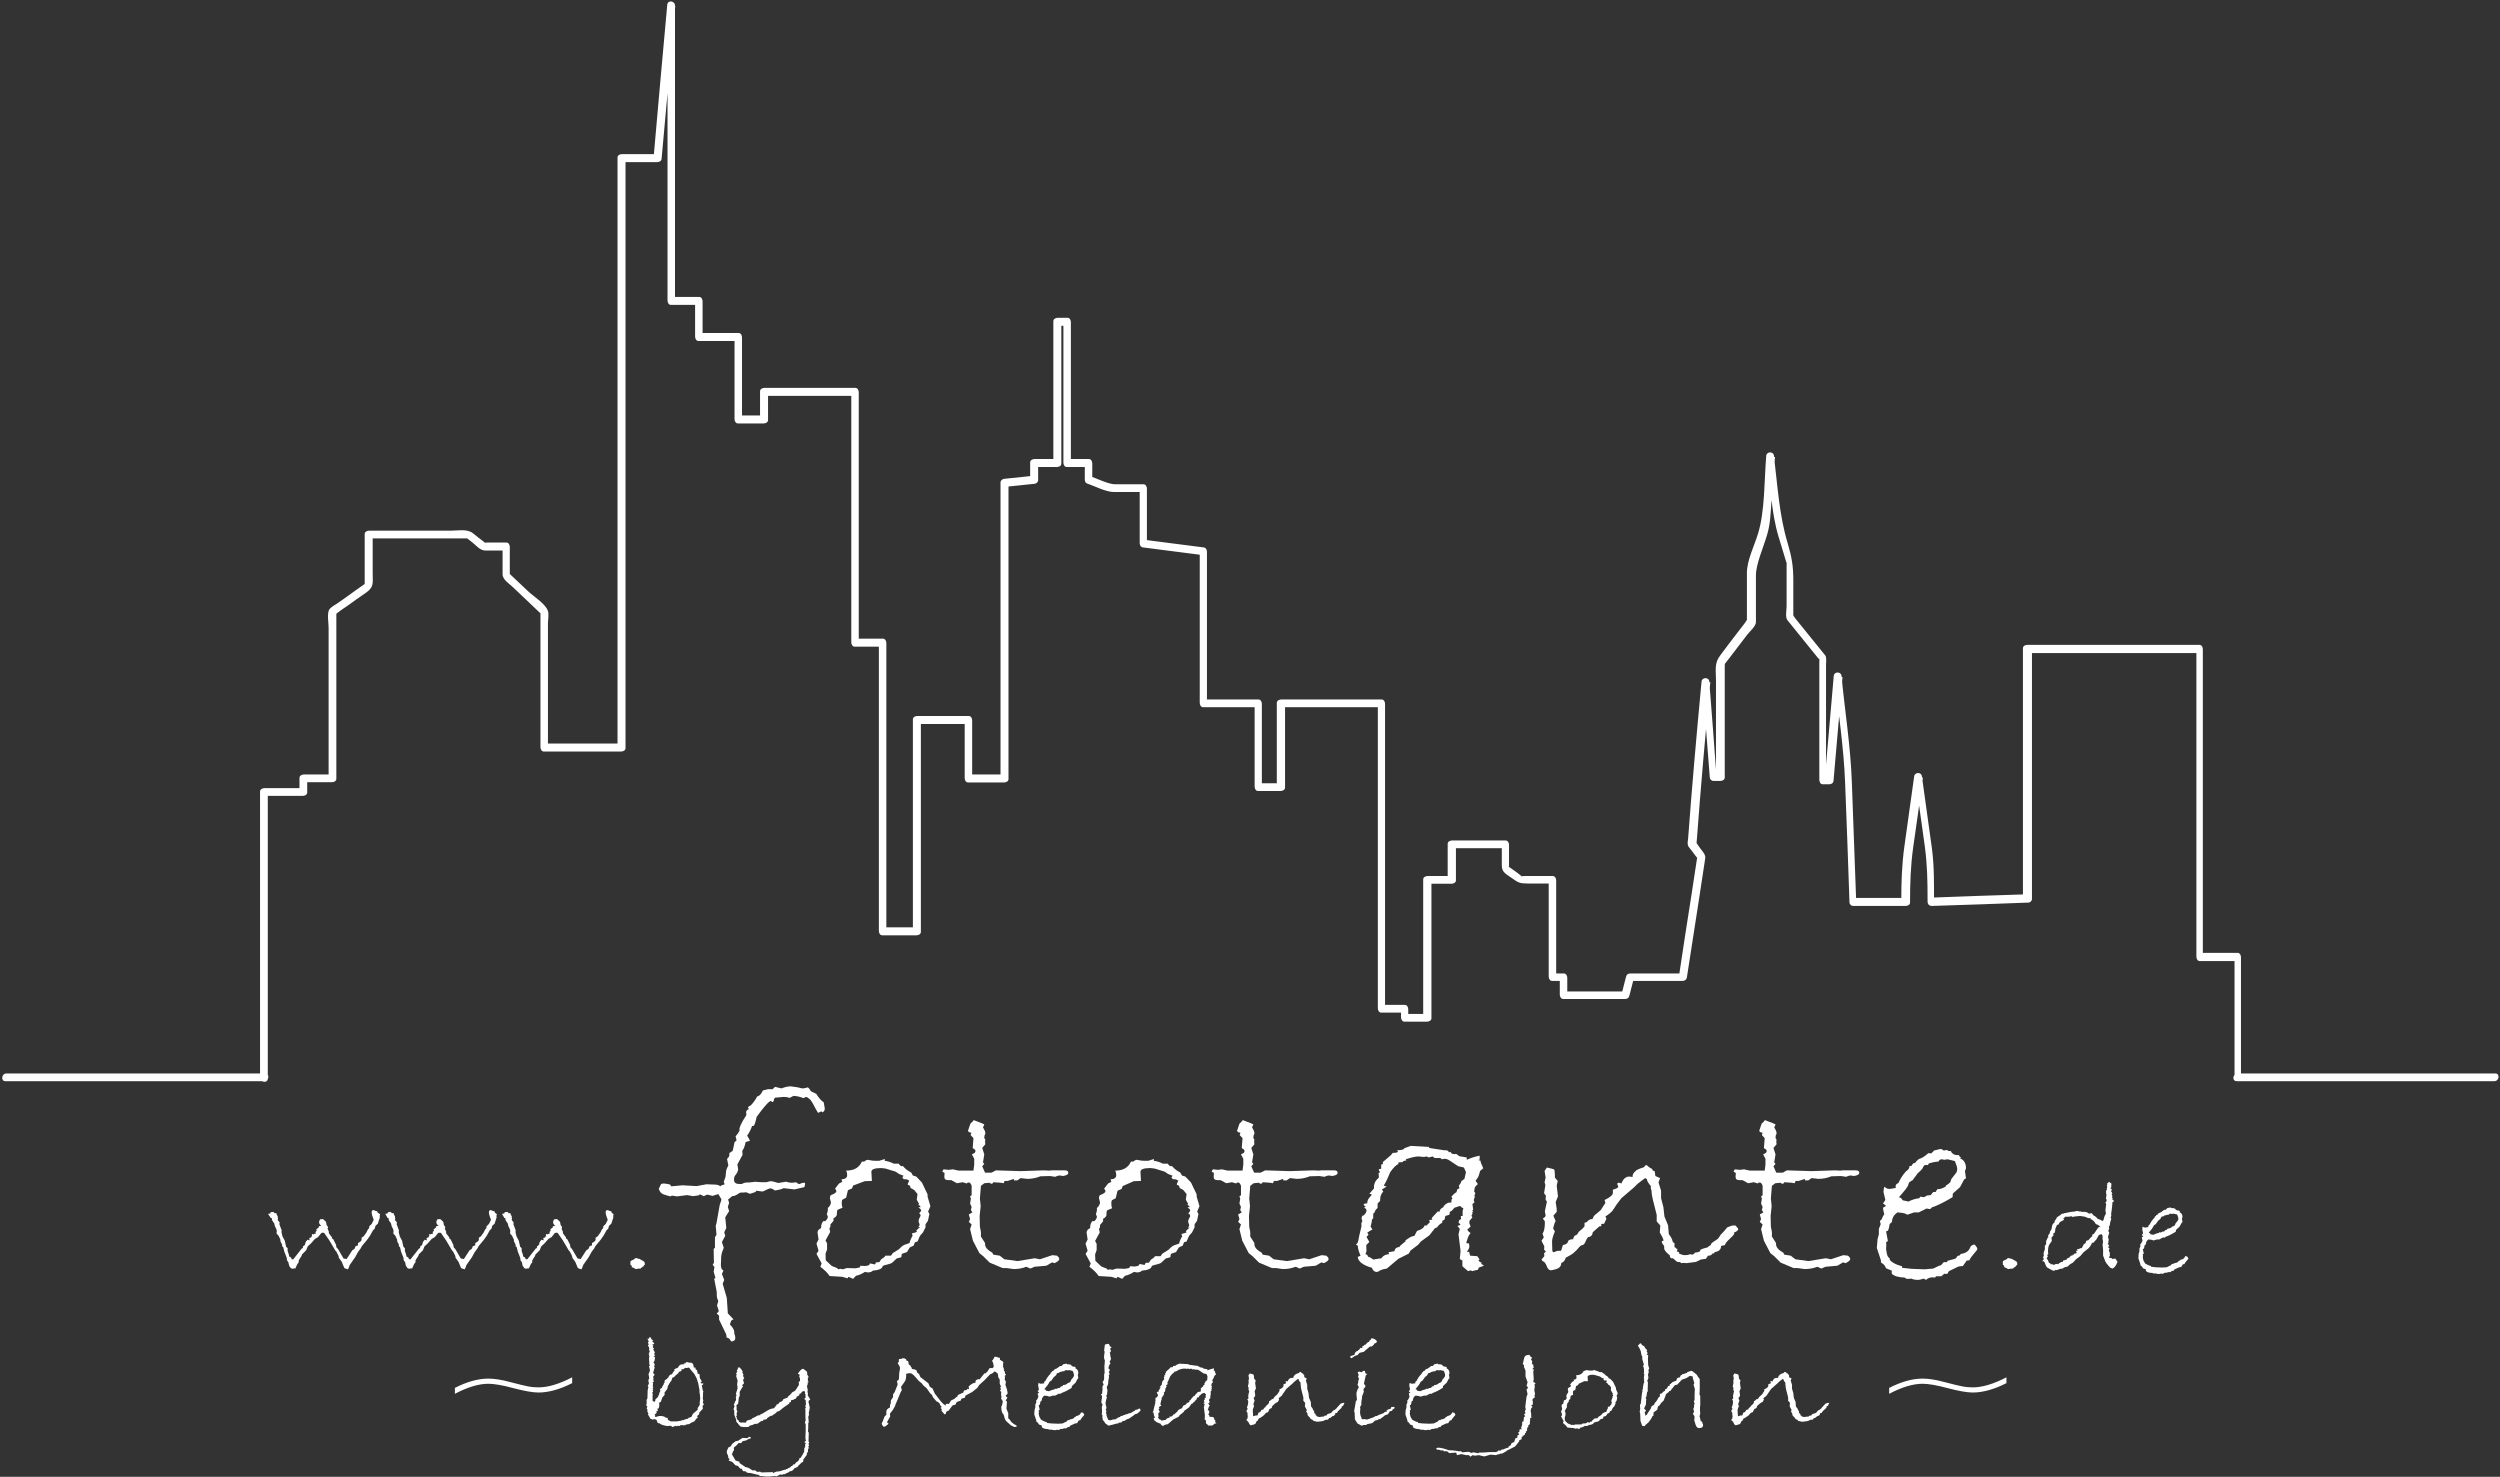 <?xml version="1.0" encoding="UTF-8" standalone="no"?>
<svg width="970px" height="573px" viewBox="0 0 970 573" version="1.1" xmlns="http://www.w3.org/2000/svg" xmlns:xlink="http://www.w3.org/1999/xlink">
    <rect x="0" y="0" width="970" height="573" fill="#333333" stroke="none"/>
    <!-- Generator: Sketch 42 (36781) - http://www.bohemiancoding.com/sketch -->
    <title>fototante_logo</title>
    <desc>Created with Sketch.</desc>
    <defs></defs>
    <g id="Page-1" stroke="none" stroke-width="1" fill="none" fill-rule="evenodd">
        <g id="fototante_logo" fill-rule="nonzero" fill="#FFFFFF">
            <g id="Page-1">
                <g id="Logo_Fototante_Black">
                    <g id="Ebene_2_Kopie">
                        <path d="M867,417.044 L867,371.2 C867.4,371.8 867.9,372.3 868.3,372.9 L853.5,372.9 C852.6,372.9 852.2,371.9 852.2,371.2 L852.2,251.7 C852.6,252.3 853.1,252.8 853.5,253.4 L786.7,253.4 C787.3,253 787.8,252.5 788.4,252.1 L788.4,348.9 C788.4,349.5 787.7,350.2 787.1,350.2 C774.6,350.7 762.1,351.1 749.6,351.5 C748.5,351.5 747.9,350.8 747.9,349.8 C747.9,341.8 747.8,335.7 746.8,328.2 C745.6,319.4 744.3,310.5 743.1,301.7 L746.1,301.7 C744.9,310.8 743.6,319.8 742.3,328.9 C741.3,336.1 741.1,342.9 741.1,350.2 C741.1,351.1 740.1,351.5 739.4,351.5 L718.9,351.5 C718.3,351.5 717.6,350.8 717.6,350.2 C717.1,334.7 716.5,319.1 715.9,303.6 C715.4,290 713.2,276.3 711.9,262.7 L714.9,262.7 C713.7,276.2 712.6,289.6 711.4,303 C711.3,303.9 710.5,304.3 709.7,304.3 L707.2,304.3 C706.3,304.3 705.9,303.3 705.9,302.6 L705.9,264.9 L705.9,256.8 C705.9,254.2 706.7,256.9 705.3,255.2 C701.4,250.3 697.4,245.5 693.5,240.6 C692.6,239.4 693.2,236.6 693.2,235.3 L693.2,224 L693.2,219.1 C693.2,217.4 693.5,219.5 693.1,218.2 C692.1,214.9 691.1,211.6 690.1,208.3 C687.1,198.4 686.9,187.5 685.7,177.3 L688.7,177.3 C688.3,183.2 687.8,189 687.3,194.8 C687,199.1 686.9,203.4 685.6,207.6 C684.2,212.4 681.3,218.9 681.3,223.2 L681.3,241.4 C681.3,243 678.7,245.2 677.9,246.3 C675.6,249.3 673.4,252.2 671.1,255.2 C670.4,256.1 669.7,257 669,257.9 C669.5,257.1 669.2,257.3 669.2,258.2 L669.2,265.1 L669.2,301.7 C669.2,302.6 668.2,303 667.5,303 L664.7,303 C664.1,303 663.4,302.3 663.4,301.7 C662.4,289.4 661.5,277 660.6,264.7 L663.6,264.7 C661.7,285 659.9,305.2 658.4,325.5 C658.3,326.3 658.3,327 658.2,327.7 C658.3,326.5 658,326.9 658.8,327.9 C659.3,328.7 659.9,329.4 660.5,330.2 C661.3,331.3 661.8,331.9 661.6,333.2 C660.9,338 660.1,342.9 659.4,347.7 C657.8,358.2 656.1,368.8 654.5,379.3 C654.3,380.2 653.6,380.6 652.8,380.6 L632.3,380.6 C632.9,380.2 633.4,379.7 634,379.3 C633.4,381.6 632.8,384 632.2,386.3 C632,387.2 631.4,387.6 630.5,387.6 L606.5,387.6 C605.6,387.6 605.2,386.6 605.2,385.9 L605.2,378.9 C605.6,379.5 606.1,380 606.5,380.6 L602.2,380.6 C601.3,380.6 600.9,379.6 600.9,378.9 L600.9,341.1 C601.3,341.7 601.8,342.2 602.2,342.8 L592.7,342.8 C589.7,342.8 589.1,342.5 586.6,340.7 C584.5,339.2 582.7,338.5 582.7,335.9 L582.7,327.4 C583.1,328 583.6,328.5 584,329.1 L563.2,329.1 C563.8,328.7 564.3,328.2 564.9,327.8 L564.9,341.6 C564.9,342.5 563.9,342.9 563.2,342.9 L553.7,342.9 C554.3,342.5 554.8,342 555.4,341.6 L555.4,395.1 C555.4,396 554.4,396.4 553.7,396.4 L544.9,396.4 C544,396.4 543.6,395.4 543.6,394.7 L543.6,391.2 C544,391.8 544.5,392.3 544.9,392.9 L535.9,392.9 C535,392.9 534.6,391.9 534.6,391.2 L534.6,272.7 C535,273.3 535.5,273.8 535.9,274.4 L496.9,274.4 C497.5,274 498,273.5 498.6,273.1 L498.6,305.6 C498.6,306.5 497.6,306.9 496.9,306.9 L488.1,306.9 C487.2,306.9 486.8,305.9 486.8,305.2 L486.8,272.7 C487.2,273.3 487.7,273.8 488.1,274.4 L466.8,274.4 C465.9,274.4 465.5,273.4 465.5,272.7 L465.5,213.7 C465.9,214.3 466.4,214.8 466.8,215.4 C459,214.4 451.3,213.4 443.5,212.4 C442.6,212.3 442.2,211.5 442.2,210.7 L442.2,189.2 C442.6,189.8 443.1,190.3 443.5,190.9 L432.2,190.9 C429,190.9 424.8,188.6 421.8,187.6 C421.1,187.4 420.9,186.6 420.9,186 L420.9,179.5 C421.3,180.1 421.8,180.6 422.2,181.2 L413.9,181.2 C413,181.2 412.6,180.2 412.6,179.5 L412.6,124.7 C413,125.3 413.5,125.8 413.9,126.4 L410.1,126.4 C410.7,126 411.2,125.5 411.8,125.1 L411.8,179.9 C411.8,180.8 410.8,181.2 410.1,181.2 L401.1,181.2 C401.7,180.8 402.2,180.3 402.8,179.9 L402.8,186.4 C402.8,187 402.1,187.6 401.5,187.7 C397.7,188.1 393.8,188.5 390,188.9 C390.4,188.5 390.9,188 391.3,187.6 L391.3,302.3 C391.3,303.2 390.3,303.6 389.6,303.6 L375.6,303.6 C374.7,303.6 374.3,302.6 374.3,301.9 L374.3,279.2 C374.7,279.8 375.2,280.3 375.6,280.9 L355.6,280.9 C356.2,280.5 356.7,280 357.3,279.6 L357.3,361.6 C357.3,362.5 356.3,362.9 355.6,362.9 L342.3,362.9 C341.4,362.9 341,361.9 341,361.2 L341,249.2 C341.4,249.8 341.9,250.3 342.3,250.9 L331.6,250.9 C330.7,250.9 330.3,249.9 330.3,249.2 L330.3,151.9 C330.7,152.5 331.2,153 331.6,153.6 L296.3,153.6 C296.9,153.2 297.4,152.7 298,152.3 L298,163 C298,163.9 297,164.3 296.3,164.3 L286.3,164.3 C285.4,164.3 285,163.3 285,162.6 L285,130.6 C285.4,131.2 285.9,131.7 286.3,132.3 L271,132.3 C270.1,132.3 269.7,131.3 269.7,130.6 L269.7,116.6 C270.1,117.2 270.6,117.7 271,118.3 L260.3,118.3 C259.4,118.3 259,117.3 259,116.6 L259,1.9 C260,2.1 261,2.2 262,2.3 C260.3,22 258.5,41.8 256.7,61.6 C256.6,62.5 255.8,62.9 255,62.9 L241,62.9 C241.6,62.5 242.1,62 242.7,61.6 L242.7,147.7 L242.7,290.3 C242.7,291.2 241.7,291.6 241,291.6 L211,291.6 C210.1,291.6 209.7,290.6 209.7,289.9 L209.7,241 L209.7,237.6 C209.7,237.2 211,239.2 209.3,237.6 C205.9,234.4 202.6,231.2 199.2,228 C197.8,226.6 195,225 195,222.8 L195,211.9 C195.4,212.5 195.9,213 196.3,213.6 L188.2,213.6 C186.3,213.6 184.6,211.5 183.2,210.4 C182.6,209.9 182,209.5 181.4,209 C180.5,208.3 181.8,208.9 181.5,208.9 L180.1,208.9 L173.8,208.9 L142.9,208.9 C143.5,208.5 144,208 144.6,207.6 L144.6,222.4 C144.6,226.1 145.2,227.7 142.1,229.9 C139.6,231.6 137.1,233.4 134.6,235.2 C133.5,235.9 132.4,236.7 131.3,237.5 C129.9,238.5 130.5,238.6 130.5,237.5 L130.5,244.6 L130.5,302.2 C130.5,303.1 129.5,303.5 128.8,303.5 L117.5,303.5 C118.1,303.1 118.6,302.6 119.2,302.2 L119.2,307.5 C119.2,308.4 118.2,308.8 117.5,308.8 L102.2,308.8 C102.8,308.4 103.3,307.9 103.9,307.5 L103.9,417.021 C104.195,417.462 104.179,418.103 103.896,418.623 C103.814,419.759 102.586,419.985 101.728,419.5 L2.1,419.5 C0.2,419.5 0.6,416.5 2.5,416.5 L100.9,416.5 L100.9,307.1 C100.9,306.2 101.9,305.8 102.6,305.8 L117.9,305.8 C117.3,306.2 116.8,306.7 116.2,307.1 L116.2,301.8 C116.2,300.9 117.2,300.5 117.9,300.5 L129.2,300.5 C128.6,300.9 128.1,301.4 127.5,301.8 L127.5,243.6 C127.5,241.7 126.9,238.6 127.6,236.8 C128.1,235.6 130.2,234.6 131.2,233.9 C133.6,232.2 135.9,230.6 138.2,228.9 L141.2,226.8 C142.5,225.8 141.5,226.7 141.5,226.9 L141.5,221.1 L141.5,207.2 C141.5,206.3 142.5,205.9 143.2,205.9 L174.9,205.9 C177.7,205.9 181.2,205.1 183.5,206.9 C184.8,208 186.2,209 187.6,210.1 C188.8,211 187.5,210.5 189,210.5 L196.5,210.5 C197.4,210.5 197.8,211.5 197.8,212.2 L197.8,223.4 C197.8,222.3 196.9,221.8 197.9,222.8 C198.5,223.4 199.1,223.9 199.7,224.5 C201.5,226.2 203.2,227.8 205,229.5 C207,231.4 211.4,234.1 212.5,236.8 C213.1,238.1 212.6,240.5 212.6,241.9 L212.6,290.2 C212.2,289.6 211.7,289.1 211.3,288.5 L241.3,288.5 C240.7,288.9 240.2,289.4 239.6,289.8 L239.6,203.7 L239.6,61.1 C239.6,60.2 240.6,59.8 241.3,59.8 L255.3,59.8 C254.7,60.2 254.2,60.7 253.6,61.1 C255.3,41.4 257.1,21.6 258.9,1.8 C259.1,-0.1 261.9,0.3 261.9,2.2 L261.9,116.9 C261.5,116.3 261,115.8 260.6,115.2 L271.3,115.2 C272.2,115.2 272.6,116.2 272.6,116.9 L272.6,130.9 C272.2,130.3 271.7,129.8 271.3,129.2 L286.6,129.2 C287.5,129.2 287.9,130.2 287.9,130.9 L287.9,162.9 C287.5,162.3 287,161.8 286.6,161.2 L296.6,161.2 C296,161.6 295.5,162.1 294.9,162.5 L294.9,151.8 C294.9,150.9 295.9,150.5 296.6,150.5 L331.9,150.5 C332.8,150.5 333.2,151.5 333.2,152.2 L333.2,249.5 C332.8,248.9 332.3,248.4 331.9,247.8 L342.6,247.8 C343.5,247.8 343.9,248.8 343.9,249.5 L343.9,361.5 C343.5,360.9 343,360.4 342.6,359.8 L355.9,359.8 C355.3,360.2 354.8,360.7 354.2,361.1 L354.2,279.1 C354.2,278.2 355.2,277.8 355.9,277.8 L375.9,277.8 C376.8,277.8 377.2,278.8 377.2,279.5 L377.2,302.2 C376.8,301.6 376.3,301.1 375.9,300.5 L389.9,300.5 C389.3,300.9 388.8,301.4 388.2,301.8 L388.2,187.1 C388.2,186.5 388.9,185.9 389.5,185.8 C393.3,185.4 397.2,185 401,184.6 C400.6,185 400.1,185.5 399.7,185.9 L399.7,179.4 C399.7,178.5 400.7,178.1 401.4,178.1 L410.4,178.1 C409.8,178.5 409.3,179 408.7,179.4 L408.7,124.6 C408.7,123.7 409.7,123.3 410.4,123.3 L414.2,123.3 C415.1,123.3 415.5,124.3 415.5,125 L415.5,179.8 C415.1,179.2 414.6,178.7 414.2,178.1 L422.5,178.1 C423.4,178.1 423.8,179.1 423.8,179.8 L423.8,186.3 C423.5,185.8 423.2,185.2 422.9,184.7 C425.6,185.7 430.2,187.9 432.6,187.9 L443.7,187.9 C444.6,187.9 445,188.9 445,189.6 L445,211.1 C444.6,210.5 444.1,210 443.7,209.4 C451.5,210.4 459.2,211.4 467,212.4 C467.9,212.5 468.3,213.3 468.3,214.1 L468.3,273.1 C467.9,272.5 467.4,272 467,271.4 L488.3,271.4 C489.2,271.4 489.6,272.4 489.6,273.1 L489.6,305.6 C489.2,305 488.7,304.5 488.3,303.9 L497.1,303.9 C496.5,304.3 496,304.8 495.4,305.2 L495.4,272.7 C495.4,271.8 496.4,271.4 497.1,271.4 L536.1,271.4 C537,271.4 537.4,272.4 537.4,273.1 L537.4,391.6 C537,391 536.5,390.5 536.1,389.9 L545.1,389.9 C546,389.9 546.4,390.9 546.4,391.6 L546.4,395.1 C546,394.5 545.5,394 545.1,393.4 L553.9,393.4 C553.3,393.8 552.8,394.3 552.2,394.7 L552.2,341.2 C552.2,340.3 553.2,339.9 553.9,339.9 L563.4,339.9 C562.8,340.3 562.3,340.8 561.7,341.2 L561.7,327.4 C561.7,326.5 562.7,326.1 563.4,326.1 L584.2,326.1 C585.1,326.1 585.5,327.1 585.5,327.8 L585.5,335.6 C585.5,338.3 584.4,335.5 586,336.7 C587.3,337.6 588.5,338.5 589.7,339.4 C591,340.4 589.7,339.9 591.5,339.9 L595.8,339.9 L602.5,339.9 C603.4,339.9 603.8,340.9 603.8,341.6 L603.8,379.4 C603.4,378.8 602.9,378.3 602.5,377.7 L606.8,377.7 C607.7,377.7 608.1,378.7 608.1,379.4 L608.1,386.4 C607.7,385.8 607.2,385.3 606.8,384.7 L630.8,384.7 C630.2,385.1 629.7,385.6 629.1,386 C629.7,383.7 630.3,381.3 630.9,379 C631.1,378.1 631.7,377.7 632.6,377.7 L653.1,377.7 C652.5,378.1 652,378.6 651.4,379 C653,368.2 654.7,357.3 656.4,346.5 C657.1,341.9 657.8,337.3 658.5,332.7 C658.6,332 659.2,333.8 657.9,332.1 C657,330.9 656.2,329.8 655.3,328.7 C654.5,327.7 654.9,326.3 655,325.2 C656.5,304.9 658.3,284.7 660.2,264.4 C660.4,262.7 663.1,262.7 663.2,264.4 C664.2,276.7 665.1,289.1 666,301.4 L664.7,300.1 L667.5,300.1 C666.9,300.5 666.4,301 665.8,301.4 L665.8,264 C665.8,260.4 665.1,257.4 667.3,254.5 C669.4,251.6 671.6,248.8 673.8,245.9 C674.8,244.6 675.8,243.3 676.8,242 C677.5,241.2 677.8,240 677.8,241 L677.8,222.3 C677.8,217.4 680.7,211.7 682.1,207.1 C684.8,198.4 684.5,186.7 685.3,176.8 C685.5,175.1 688.1,175.1 688.3,176.8 L688.3,177 C689.7,188.6 690.4,200.2 693.6,210.7 C695.2,216.1 695.8,219.6 695.8,225.2 L695.8,237.1 L695.8,239.6 C695.8,238.1 695.8,239 696.7,240.1 C700.5,244.8 704.4,249.6 708.2,254.3 C708.8,255.1 708.5,257 708.5,257.9 L708.5,266 L708.5,302.9 C708.1,302.3 707.6,301.8 707.2,301.2 L709.7,301.2 C709.1,301.6 708.6,302.1 708,302.5 C709.2,289 710.3,275.6 711.5,262.2 C711.7,260.5 714.3,260.5 714.5,262.2 C715.8,275.7 718,289.5 718.5,303.1 C719.1,318.6 719.6,334.2 720.2,349.7 C719.8,349.3 719.3,348.8 718.9,348.4 L739.4,348.4 C738.8,348.8 738.3,349.3 737.7,349.7 C737.7,342.4 737.9,335.6 738.9,328.4 C740.2,319.3 741.4,310.3 742.7,301.2 C743,299.5 745.5,299.5 745.7,301.2 C747,310.5 748.3,319.9 749.6,329.3 C750.5,336.2 750.4,343 750.4,350 C749.8,349.4 749.3,348.9 748.7,348.3 C761.2,347.8 773.7,347.4 786.2,347 C785.8,347.4 785.3,347.9 784.9,348.3 L784.9,251.5 C784.9,250.6 785.9,250.2 786.6,250.2 L853.4,250.2 C854.3,250.2 854.7,251.2 854.7,251.9 L854.7,371.4 C854.3,370.8 853.8,370.3 853.4,369.7 L868.2,369.7 C869.1,369.7 869.5,370.7 869.5,371.4 L869.5,416.5 L968.2,416.5 C970.1,416.5 969.7,419.5 967.8,419.5 L867.8,419.5 C866.416,419.5 866.252,417.908 867,417.044 Z" id="Combined-Shape"></path>
                    </g>
                    <g id="Ebene_4" transform="translate(104, 421)">
                        <g id="Group">
                            <path d="M43.5,50.1 L43.3,50.8 L43.4,51.3 L42.6,53.8 L41.7,54.6 L41.4,55.7 L40.7,56.4 L39.6,58.4 L38.4,60.1 L36.4,62.5 L36,63.3 L34.9,64.8 L33.8,66.8 L31.7,69.8 C31.4,70.8 31.1,71.3 31,71.5 C30.4,71.3 29.9,71.2 29.6,71 L28.6,68.6 L27.4,66.9 L27.4,66.4 L26.5,64.6 L26.1,64.2 L23.8,60.3 L21.8,57.4 C21.7,57.3 21.6,57.3 21.3,57.3 C21,57.3 20.9,57.3 20.7,57.4 L19.4,59 L18.2,59.7 L16.6,61.5 L15.4,62.6 L14.8,64.1 L13.2,65.7 L13,66.3 C12.3,67.4 11.9,68 11.9,68.1 L11.9,68.8 L11.4,69.4 L10.7,70.9 L10.8,71.1 L10.4,71.1 C10.2,71.1 9.9,71.2 9.4,71.3 C9.3,71.2 9.1,71.1 8.7,71 L8.7,70.8 L8.2,70.2 L7.9,68.8 L7.3,67.9 L7.3,67.2 L7.2,66.9 L6.3,64.6 L5.9,62.9 L5.4,62.5 L5.5,62 L4.8,60.6 L4.8,60 L4.1,58.5 L3.3,57.6 L3.4,56.6 L3.3,56.1 L2.6,54.6 L2.5,54 C2.5,53.8 2.3,53.5 2,53.1 C1.7,52.7 1.5,52.4 1.5,52.1 C1.5,51.9 1.5,51.8 1.6,51.7 L1.1,51.6 L0,50 L0.9,49.8 C0.9,49.5 1,49.3 1.2,49.3 L2.1,49.2 L2.5,49.7 L3.2,49.7 L3.5,50.6 L3.8,50.8 L3.7,51.3 L3.9,51.8 L3.7,52.3 L4.5,53.3 L4.4,54 L5.3,56.4 L5.2,57 L5.6,58.7 L6.5,60.4 L7,62.7 L7.6,63.3 L7.6,64.4 C8,65.4 8.2,66.1 8.2,66.5 L8.9,66.9 L9.2,67.6 L9.8,67.6 L13.1,63.4 C13.5,63.4 13.6,63.1 13.6,62.5 C14.1,62.3 14.4,62 14.4,61.7 C14.4,61.4 14.5,61 14.8,60.6 C15.1,60.4 15.2,60.2 15.2,60 C15.6,60.2 15.9,60.2 16.2,60.2 C16.1,60 16,59.8 16,59.6 C16,59.3 16.2,59.2 16.5,59.2 L16.7,59.2 L16.8,59.2 L16.8,59.1 C16.7,59.1 16.7,59 16.7,59 C16.7,58.9 16.8,58.8 17.1,58.6 L17,58.2 L17,58 C17.1,57.9 17.2,57.8 17.3,57.8 C17.4,57.8 17.5,57.9 17.5,58 C17.8,57.8 18,57.7 18.2,57.7 L18.5,57.7 L18.4,57 L18.9,56.5 L18.7,55.8 L19.1,55.9 L19.2,55.5 L19.8,55.3 L19.5,55.1 L19.8,54.9 L19.9,54.7 L20.7,54.7 C20.1,54.2 19.8,53.7 19.8,53.2 C19.8,52.9 19.9,52.6 20.2,52.1 L21.3,52 C21.7,52.3 22.1,52.7 22.5,53.1 L22.7,54.2 C22.7,54.3 22.9,54.6 23.3,55.1 L23.1,55.7 L23.6,56.9 L23.6,57.5 L24.8,59.1 L24.8,59.5 L25.3,59.8 L26.4,62 L26.5,62.9 L27.2,63.7 L29.3,67.3 L30.5,67.5 L32.7,64.1 L33.5,63.6 L34,62.5 L34.9,62.2 L34.9,61.3 C35.9,60.8 36.3,60.4 36.3,59.9 L36.3,59.1 L36.6,59.1 L36.6,59 L37.1,58.7 L38.3,57 C38.4,56.6 38.7,56 39.3,55.4 L39.2,54.9 L40.2,53.9 L41,52.3 C40.5,51 40.2,50.1 40.2,49.4 C40.2,48.9 40.4,48.6 40.8,48.5 L41.5,48.7 C41.5,48.8 41.8,48.9 42.4,49 L42.5,49.5 L43.5,50.1 Z" id="Shape"></path>
                            <path d="M88.8,50.1 L88.6,50.8 L88.7,51.3 L87.9,53.8 L87,54.6 L86.7,55.7 L86,56.4 L84.9,58.4 L83.7,60.1 L81.7,62.5 L81.3,63.3 L80.2,64.8 L79.1,66.8 L77,69.8 C76.7,70.8 76.4,71.3 76.3,71.5 C75.7,71.3 75.2,71.2 74.9,71 L73.9,68.6 L72.7,66.9 L72.7,66.4 L71.8,64.6 L71.4,64.2 L69.1,60.3 L67.1,57.4 C67,57.3 66.9,57.3 66.6,57.3 C66.3,57.3 66.2,57.3 66,57.4 L64.7,59 L63.5,59.7 L61.9,61.5 L60.7,62.6 L60.1,64.1 L58.5,65.7 L58.3,66.3 C57.6,67.4 57.2,68 57.2,68.1 L57.2,68.8 L56.7,69.4 L56,70.9 L56.1,71.1 L55.7,71.1 C55.5,71.1 55.2,71.2 54.7,71.3 C54.6,71.2 54.4,71.1 54,71 L54,70.8 L53.5,70.2 L53.2,68.8 L52.6,67.9 L52.6,67.2 L52.5,66.9 L51.6,64.6 L51.2,62.9 L50.7,62.5 L50.8,62 L50.1,60.6 L50.1,60 L49.4,58.5 L48.6,57.6 L48.7,56.6 L48.6,56.1 L47.9,54.6 L47.8,54 C47.8,53.8 47.6,53.5 47.3,53.1 C47,52.7 46.8,52.4 46.8,52.1 C46.8,51.9 46.8,51.8 46.9,51.7 L46.4,51.6 L45.5,50 L46.4,49.8 C46.4,49.5 46.5,49.3 46.7,49.3 L47.6,49.2 L48,49.7 L48.7,49.7 L49,50.6 L49.3,50.8 L49.2,51.3 L49.4,51.8 L49.2,52.3 L50,53.3 L49.9,54 L50.8,56.4 L50.7,57 L51.1,58.7 L52,60.4 L52.5,62.7 L53.1,63.3 L53.1,64.4 C53.5,65.4 53.7,66.1 53.7,66.5 L54.4,66.9 L54.7,67.6 L55.3,67.6 L58.6,63.4 C59,63.4 59.1,63.1 59.1,62.5 C59.6,62.3 59.9,62 59.9,61.7 C59.9,61.4 60,61 60.3,60.6 C60.6,60.4 60.7,60.2 60.7,60 C61.1,60.2 61.4,60.2 61.7,60.2 C61.6,60 61.5,59.8 61.5,59.6 C61.5,59.3 61.7,59.2 62,59.2 L62.2,59.2 L62.3,59.2 L62.3,59.1 C62.2,59.1 62.2,59 62.2,59 C62.2,58.9 62.3,58.8 62.6,58.6 L62.5,58.2 L62.5,58 C62.6,57.9 62.7,57.8 62.8,57.8 C62.9,57.8 63,57.9 63,58 C63.3,57.8 63.5,57.7 63.7,57.7 L64,57.7 L63.9,57 L64.4,56.5 L64.2,55.8 L64.6,55.9 L64.7,55.5 L65.3,55.3 L65,55.1 L65.3,54.9 L65.4,54.7 L66.2,54.7 C65.6,54.2 65.3,53.7 65.3,53.2 C65.3,52.9 65.4,52.6 65.7,52.1 L66.8,52 C67.2,52.3 67.6,52.7 68,53.1 L68.2,54.2 C68.2,54.3 68.4,54.6 68.8,55.1 L68.6,55.7 L69.1,56.9 L69.1,57.5 L70.3,59.1 L70.3,59.5 L70.8,59.8 L71.9,62 L72,62.9 L72.7,63.7 L74.8,67.3 L76,67.5 L78.2,64.1 L79,63.6 L79.5,62.5 L80.4,62.2 L80.4,61.3 C81.4,60.8 81.8,60.4 81.8,59.9 L81.8,59.1 L82.1,59.1 L82.1,59 L82.6,58.7 L83.8,57 C83.9,56.6 84.2,56 84.8,55.4 L84.7,54.9 L85.7,53.9 L86.5,52.3 C86,51 85.7,50.1 85.7,49.4 C85.7,48.9 85.9,48.6 86.3,48.5 L87,48.7 C87,48.8 87.3,48.9 87.9,49 L88,49.5 L88.8,50.1 Z" id="Shape"></path>
                            <path d="M134.1,50.1 L133.9,50.8 L134,51.3 L133.2,53.8 L132.3,54.6 L132,55.7 L131.3,56.4 L130.2,58.4 L129,60.1 L127,62.5 L126.6,63.3 L125.5,64.8 L124.4,66.8 L122.3,69.8 C122,70.8 121.7,71.3 121.6,71.5 C121,71.3 120.5,71.2 120.2,71 L119.2,68.6 L118,66.9 L118,66.4 L117.1,64.6 L116.7,64.2 L114.4,60.3 L112.4,57.4 C112.3,57.3 112.2,57.3 111.9,57.3 C111.6,57.3 111.5,57.3 111.3,57.4 L110,59 L108.8,59.7 L107.2,61.5 L106,62.6 L105.4,64.1 L103.8,65.7 L103.6,66.3 C102.9,67.4 102.5,68 102.5,68.1 L102.5,68.8 L102,69.4 L101.3,70.9 L101.4,71.1 L101,71.1 C100.8,71.1 100.5,71.2 100,71.3 C99.9,71.2 99.7,71.1 99.3,71 L99.3,70.8 L98.8,70.2 L98.5,68.8 L97.9,67.9 L97.9,67.2 L97.8,66.9 L96.9,64.6 L96.5,62.9 L96,62.5 L96.1,62 L95.4,60.6 L95.4,60 L94.7,58.5 L93.9,57.6 L94,56.6 L93.9,56.1 L93.2,54.6 L93.1,54 C93.1,53.8 92.9,53.5 92.6,53.1 C92.3,52.7 92.1,52.4 92.1,52.1 C92.1,51.9 92.1,51.8 92.2,51.7 L91.7,51.6 L90.8,50 L91.7,49.8 C91.7,49.5 91.8,49.3 92,49.3 L92.9,49.2 L93.3,49.7 L94,49.7 L94.3,50.6 L94.6,50.8 L94.5,51.3 L94.7,51.8 L94.5,52.3 L95.3,53.3 L95.2,54 L96.1,56.4 L96,57 L96.4,58.7 L97.3,60.4 L97.8,62.7 L98.4,63.3 L98.4,64.4 C98.8,65.4 99,66.1 99,66.5 L99.7,66.9 L100,67.6 L100.6,67.6 L103.9,63.4 C104.3,63.4 104.4,63.1 104.4,62.5 C104.9,62.3 105.2,62 105.2,61.7 C105.2,61.4 105.3,61 105.6,60.6 C105.9,60.4 106,60.2 106,60 C106.4,60.2 106.7,60.2 107,60.2 C106.9,60 106.8,59.8 106.8,59.6 C106.8,59.3 107,59.2 107.3,59.2 L107.5,59.2 L107.6,59.2 L107.6,59.1 C107.5,59.1 107.5,59 107.5,59 C107.5,58.9 107.6,58.8 107.9,58.6 L107.8,58.2 L107.8,58 C107.9,57.9 108,57.8 108.1,57.8 C108.2,57.8 108.3,57.9 108.3,58 C108.6,57.8 108.8,57.7 109,57.7 L109.3,57.7 L109.2,57 L109.7,56.5 L109.5,55.8 L109.9,55.9 L110,55.5 L110.6,55.3 L110.3,55.1 L110.6,54.9 L110.7,54.7 L111.5,54.7 C110.9,54.2 110.6,53.7 110.6,53.2 C110.6,52.9 110.7,52.6 111,52.1 L112.1,52 C112.5,52.3 112.9,52.7 113.3,53.1 L113.5,54.2 C113.5,54.3 113.7,54.6 114.1,55.1 L113.9,55.7 L114.4,56.9 L114.4,57.5 L115.6,59.1 L115.6,59.5 L116.1,59.8 L117.2,62 L117.3,62.9 L118,63.7 L120.1,67.3 L121.3,67.5 L123.5,64.1 L124.3,63.6 L124.8,62.5 L125.7,62.2 L125.7,61.3 C126.7,60.8 127.1,60.4 127.1,59.9 L127.1,59.1 L127.4,59.1 L127.4,59 L127.9,58.7 L129.1,57 C129.2,56.6 129.5,56 130.1,55.4 L130,54.9 L131,53.9 L131.8,52.3 C131.3,51 131,50.1 131,49.4 C131,48.9 131.2,48.6 131.6,48.5 L132.3,48.7 C132.3,48.8 132.6,48.9 133.2,49 L133.3,49.5 L134.1,50.1 Z" id="Shape"></path>
                            <path d="M146.3,69.1 L146.1,69.2 L146.2,69.8 L145.8,69.9 L145.8,70.3 C145.6,70.3 145.1,70.6 144.5,71.2 C143.9,71.2 143.3,71.3 142.7,71.4 C142.5,71.4 142.4,71.3 142.3,71.2 C142.2,71.1 142.1,71 142,71 L141.8,71 C141.8,70.9 141.8,70.8 141.7,70.8 C141.6,70.8 141.6,70.8 141.5,70.9 L141.4,70.7 L141.1,70.7 L141.2,70.4 L140.9,70.2 L141.1,69.9 L140.6,69.8 L140.6,68.5 C140.6,68.3 140.9,68.1 141.4,67.9 C142,67.7 142.3,67.5 142.4,67.2 L142.7,67.1 C143.1,67.2 143.5,67.3 143.8,67.4 C144.1,67.4 144.4,67.6 144.7,67.8 C145,68 145.4,68.2 145.8,68.4 L146.3,69.1 Z" id="Shape"></path>
                            <path d="M216,9.3 C216,9.8 215.7,10.2 215.2,10.6 L214.7,10.2 L213.4,10.8 L212.3,8.9 C211.4,7.1 210.7,5.9 210.1,5.4 C209.5,4.9 209,4.6 208.7,4.6 L207.7,5.1 C206.7,4.6 205.4,4.3 203.9,4.2 L202.3,5 C201.6,4.7 200.9,4.6 200.1,4.6 L196.7,4.9 C196.3,5.3 196.2,5.8 196.2,6.2 C196,6.5 195.8,6.6 195.7,6.6 C195.6,6.6 195.5,6.5 195.4,6.4 C195.3,6.3 195.2,6.2 195.1,6.2 C194.4,6.2 192.6,8.2 189.6,12.3 C189.2,14.1 188.9,15.2 188.5,15.8 L187.8,15.9 C187.3,17.3 186.7,18.5 185.9,19.6 L187,21.6 L185.3,22.1 C185,23.8 184.5,24.9 184,25.5 L184.1,27.1 L182.1,30.8 L182.4,32.7 C182.4,33.2 182.1,33.9 181.5,34.8 C181,35.2 180.8,35.8 180.8,36.7 C180.8,37.9 181.5,38.4 183,38.4 L183.8,38.4 C184.5,38 185.2,37.8 185.9,37.8 L186.4,37.8 C186.9,37.8 187.6,37.7 188.5,37.6 C188.6,37.5 189.1,37.5 190,37.6 C190.9,37.7 191.7,37.7 192.3,37.7 L193.4,37.7 C194.3,37.4 194.9,37.3 195.1,37.3 C195.5,37.3 196.4,37.5 198,38 L201,37.5 C201,37.5 201.3,37.6 201.7,37.7 C202.1,37.8 202.6,37.9 203.1,37.9 C203.8,37.9 204.4,37.8 204.9,37.7 C205.4,38.2 205.8,38.4 206.2,38.4 C207,38 207.5,37.9 208,37.9 C208.3,37.9 208.4,38.1 208.4,38.4 C208.4,38.5 208.3,38.9 208.1,39.6 L204.3,40.5 L200,40 C199.4,40.4 198.2,40.7 196.6,40.9 C195.9,40.3 195.3,40.1 194.8,40.1 C194.5,40.1 193.6,40.5 192,41.3 C191.6,41.3 190.8,41.2 189.5,41 L189.1,41.5 L187,42.2 L185.5,41.6 L184.5,41.7 L183.4,41.7 C183.1,41.8 182.6,42 182.1,42.4 C181.5,42.8 180.9,43.1 180.1,43.1 L178.5,44.4 L178.9,45.7 L178.4,47.3 L178.9,48.9 L177.4,51.3 L177.8,55.5 L177,57.1 L177.4,58.5 L176.1,60.9 L176.8,63.1 L176.8,63.2 C176.8,63.3 176.6,63.8 176.3,64.5 C176,65.3 175.8,66.2 175.8,67.2 L175.7,69.9 C175.7,70.9 176,71.6 176.7,72 L176.1,73.3 L177,75.6 L176.4,77.1 L178,82.6 L178.4,88.6 L180.6,90.9 L179.7,91.4 L179.2,92.9 C180.3,94 180.9,95 180.9,95.9 L180.9,96.4 C181.2,97.1 181.3,97.7 181.3,98.1 C181.3,99 180.8,99.4 179.7,99.5 L179,98.4 L177.9,97.9 L177.8,96.8 L175,91 L175,89.5 L174.1,88.7 L174.9,87.7 L174.2,85.5 L174.7,83.8 C174.7,83.8 174.6,83.5 174.4,83.1 C174.2,82.6 174.1,82.1 174.1,81.4 L174.1,80.3 L173.1,75.1 L173.6,74.9 L172.9,72.4 L173.2,70.6 L172.5,69.7 L173,69 L172.9,63.6 L173.4,63.1 L173.4,59 L174,58.1 L173.7,54.6 L174,53.6 L175.2,46.8 C175.2,46.5 175.4,46.1 175.6,45.5 C175.8,45 175.9,44.6 175.9,44.3 C175.9,44.3 175.5,43.6 174.7,42.3 L172.5,43 L170.4,42.5 L169.1,43.1 L167.5,42.4 L167.1,42.8 L164.9,43.1 L162.6,42.7 L158.7,43.2 L156.7,42.9 L156.1,43.2 C154.6,42.8 153.5,42.5 153,42.2 C152.4,41.9 152,41.3 151.6,40.3 L152.3,38.8 C152.4,38.4 152.8,38.2 153.5,38.2 C153.9,38.2 154.7,38.3 156,38.6 L156.4,39.3 L160.8,38.9 L166.3,39.2 L170.1,38.5 L172.9,38.6 C174.2,38.6 175,38.8 175.5,39.3 C175.5,39.1 176.1,38.8 177.2,38.5 L176.8,37.6 L177.5,35.6 L177.7,33.7 C177.7,33.1 178,32.3 178.6,31.2 L178.1,28.7 C178.1,28.6 178.3,28.4 178.6,28.1 C178.9,27.8 179,27.4 179,26.9 L179,26.4 L180.3,25.5 L181,22.2 L181.8,21.4 L181.4,19.9 C182.2,19 182.7,18.2 183,17.5 C182.9,17.4 182.9,17.2 182.9,17 C182.9,16.7 183.1,16.2 183.4,15.5 C183.8,14.8 184,14.2 184.2,13.9 C184.4,13.6 184.6,13.2 185,12.6 C185.4,12.1 185.6,11.7 185.6,11.3 L185.5,10.8 L185.5,10.5 C185.5,10 185.9,9.6 186.6,9.3 L186.2,8.8 C186.2,8.5 186.6,8.2 187.4,7.8 C188.4,6.7 189.2,5.6 189.8,4.4 C190.6,4.3 191.3,3.6 192,2.1 L194,1.6 L195.8,1.6 L196.7,0.7 L199.2,1.3 C200.7,0.7 201.9,0.5 202.8,0.5 L205.6,0.9 C206.6,1.2 207.2,1.3 207.4,1.3 C207.8,1.3 208.5,1.2 209.4,0.9 C209.8,1.1 210.2,1.6 210.6,2.4 L212.7,3.4 C213.5,4.7 214.4,5.9 215.6,6.7 L216,9 L216,9.3 L216,9.3 Z" id="Shape"></path>
                            <path d="M257,47 L256.1,49.1 L256.6,50 L256.1,52.4 C256.1,52.7 255.7,53.2 255.1,54 L255.1,55.2 L254.1,57.2 L253.3,58.1 C253,58.3 252.6,59.2 252,60.7 L251,61 L250.5,62.3 L249,63 L247.9,64.8 L245.9,65.5 L245.7,66.8 L243.9,67.3 C243,68.1 242.5,68.6 242.2,68.9 C242,69.1 241.3,69.4 240.4,69.6 C239.4,69.8 238.8,70 238.5,70.2 C238.3,71.3 237,71.8 234.7,72 C234.2,72.5 233.5,72.7 232.7,72.7 C232.5,72.7 232.1,72.6 231.6,72.5 C230.3,73.3 229.2,73.8 228.1,74 L227,75.2 L225.2,74.4 L224.8,75 L222.8,74.4 L217.9,74.1 C217.1,72.9 215.9,71.7 214.3,70.5 L214.8,69.2 L212.8,65.5 L213.6,64.3 L212.8,61.5 L213.6,59.9 C213.6,59.7 213.5,59.3 213.4,58.6 C213.3,57.9 213.2,57.4 213.2,57.2 C213.2,56.5 213.7,55.9 214.6,55.5 L214.6,55 C214.6,54.2 214.9,53.5 215.4,52.8 L216.2,52.8 C216.9,52.2 217.2,51.6 217.2,50.9 L216.8,50.2 L217.2,48.7 L217.2,47.7 C218,47 218.4,46.2 218.4,45.5 L218,43.9 C218,43.4 218.1,43 218.4,42.7 C219.8,42.2 220.5,41.7 220.5,41.2 C220.5,40.9 220.3,40.5 220,40.2 L221.3,38.5 C221.5,38.2 221.8,38 222.1,37.9 C222.5,37.7 222.7,37.6 222.8,37.6 L222.5,36.6 C223.9,36.5 224.7,36 224.7,35 C224.7,34.4 224.6,33.8 224.3,33.2 C227.4,33.2 229.4,32 230.4,29.7 L231.3,29.7 C231.9,29.2 232.4,29 232.6,29 C232.7,29 233.1,29.1 233.8,29.2 C234.5,29.4 235.6,29.4 237.1,29.4 L239.3,28.7 L239.3,29.4 C240.2,29.5 241.4,29.8 242.8,30.5 L244.7,30.5 C245.1,31.2 245.6,31.5 246,31.5 L246.3,31.4 C247.3,32.6 248.4,33.4 249.5,33.9 L250.2,35.1 L251.5,35.5 L253.7,37.8 L255.9,42.4 L255.9,43.3 L257,47 Z M252.6,49.8 C253.1,49.3 253.4,48.9 253.4,48.6 C253.4,48.4 253.2,48.1 252.9,47.9 C252.6,47.7 252.4,47.5 252.4,47.4 L253.2,47.4 C253.1,47 252.8,46.7 252.3,46.4 L252.6,46.1 L251.7,44.5 L252,42.3 L250.7,40.7 C249.7,40.2 249.2,39.9 249.2,39.7 L249.2,39.4 C249.2,39.1 249,39 248.7,38.9 C248.4,38.8 248.2,38.7 248.2,38.5 L248.2,38.4 C248.2,38.3 248.4,37.9 248.8,37.1 L247.9,36.6 L246.6,36.5 L246.1,35.8 L246.6,35.2 L244.8,34.5 L243.5,33.6 L239.6,32.4 L238,32.2 C235.3,32.2 234,32.7 234.1,33.8 L234.3,37.2 L231.5,37.3 L227,39 L226.6,40.1 L225,40.8 L224.3,43.7 L223,44.4 C222.7,44.5 222.6,45 222.6,45.8 C222.6,46.6 222.7,47.2 222.9,47.6 L221.2,48.3 C220.8,48.4 220.7,49.1 220.7,50.2 C220.7,50.7 220.3,51.2 219.4,51.7 L219.4,52.7 L218.2,54.1 L218.2,55 L217.8,55.6 L218.1,57 L216.3,60.3 L216.9,61.4 L216.9,63.8 L216.3,65.5 L216.4,68 L218.4,69.9 C218.6,70.2 219.4,70.5 220.8,71 L221.2,71.5 L222.1,71.3 L223,71.5 L224.6,71 L227.9,71.1 L229.5,70.8 L229.9,70.1 L231.3,70.2 C232.7,70.2 233.5,69.9 233.5,69.2 L235.5,69.6 L235.9,68.8 L237.2,68.7 L237.9,67.6 C238.9,67 239.4,66.6 239.5,66.2 L241.7,66.2 L242.4,65.2 L244.8,63.7 L245.7,62.8 C246.1,62.4 246.5,62.2 246.9,62 L248.9,61.3 C249.1,60.4 249.5,59.4 250.1,58.5 L249.8,57.6 L251.8,57 L251.5,56.5 C252,55.9 252.5,55.5 253,55.1 L252.3,55.1 C252.7,54.7 252.8,54.4 252.8,54.2 C252.8,54 252.7,53.8 252.6,53.5 C252.5,53.2 252.4,53 252.4,52.9 C252.4,52.5 252.5,52 252.8,51.5 C253.1,51 253.2,50.7 253.2,50.6 C253.1,50.1 252.9,49.9 252.6,49.8 Z" id="Shape"></path>
                            <path d="M282.4,33.1 L291.9,33.4 L301,33.1 L303.2,33.2 L304.1,33.1 L309.1,33.1 C310,33.1 310.5,33.4 310.5,34 C310.5,34.7 309.8,35.1 308.3,35.3 C308,35.2 307.6,35.1 307.2,35.1 C306.6,35.1 306,35.3 305.4,35.6 L303.4,35.3 L299.7,35.4 C298,36.1 296.3,36.4 294.6,36.4 L292,36.1 L290.7,37 L289.4,37 L289.4,36.4 L287,37.2 L285.8,37.2 L285.4,38.1 C284.6,37.9 283.3,37.8 281.4,37.7 C281.3,38.1 281,38.3 280.7,38.3 C280.5,38.3 280.3,38.2 279.9,37.9 L277.9,38.1 L276.6,39.1 L276.2,44 L276.5,47 L276.1,50.8 L276.2,55 L276.6,57 L276.6,58.8 L278.2,61.3 L278.2,61.7 C278.2,62.9 279.1,64 281,65 L281.4,65.8 L283.9,66.2 L285.7,67.6 L290.8,68.3 L297.5,67.2 L299.5,67.6 L304.3,66 L306.1,66.2 C306.7,66.7 307,67.1 307,67.5 C307,68 306.4,68.5 305.2,69.1 L304.2,68.8 L302,70.1 L297.4,70.5 L295.8,71.2 L294.2,70.5 C292.7,71.1 291.1,71.4 289.3,71.4 L286.5,71 L285,71 L280,68.9 L277.6,66.5 L276,65.2 L273.5,60.4 L272.4,55.9 L273,54.1 L271.9,53.1 L272.4,52 L271.9,50.2 L273.3,49.4 L272.7,48.5 L273,47.3 L272.4,46 L272.7,44.1 L272.4,43.1 L273,42.8 L273,39.1 C272.7,38.2 272.3,37.8 271.9,37.8 C271.6,37.8 271.3,37.9 271.1,38.2 L269.5,37.7 L267.3,38.1 L265.1,36.9 L264,36.9 C262.9,36.9 262.4,36.5 262.4,35.6 L262.5,34.1 L261.6,33.6 L262.1,32.7 L264.1,32.9 L265.7,32.7 L267.9,33.2 L273.7,33.2 L274,30.9 L274,28.6 L273.1,26.9 L274.2,26.3 C274.4,25.9 274.5,25.7 274.5,25.6 C274.5,25.2 274.1,24.8 273.4,24.5 L273.7,20.6 L272.6,19.4 L272.9,18.5 C272,18.4 271.6,18.1 271.6,17.7 L272.5,15 C273.3,14.3 273.7,13.8 273.8,13.6 C276.5,14.6 277.9,15.2 277.9,15.3 L277.9,15.4 L277.4,16.4 C278,17.4 278.3,18.1 278.3,18.6 L278.3,18.9 C278,19.4 277.9,19.9 277.9,20.3 C277.9,20.6 278,20.9 278.3,21.1 L278.2,21.9 L278.3,23 L277.1,24.4 L277.9,26.9 L277.4,30 L277.9,30.6 L277.1,31.5 L278.2,34 L280.7,34 L282.4,33.1 Z" id="Shape"></path>
                            <path d="M361.4,47 L360.5,49.1 L361,50 L360.5,52.4 C360.5,52.7 360.1,53.2 359.5,54 L359.5,55.2 L358.5,57.2 L357.7,58.1 C357.4,58.3 357,59.2 356.4,60.7 L355.4,61 L354.9,62.3 L353.4,63 L352.3,64.8 L350.3,65.5 L350.1,66.8 L348.3,67.3 C347.4,68.1 346.9,68.6 346.6,68.9 C346.4,69.1 345.7,69.4 344.8,69.6 C343.8,69.8 343.2,70 342.9,70.2 C342.7,71.3 341.4,71.8 339.1,72 C338.6,72.5 337.9,72.7 337.1,72.7 C336.9,72.7 336.5,72.6 336,72.5 C334.7,73.3 333.6,73.8 332.5,74 L331.4,75.2 L329.6,74.4 L329.2,75 L327.2,74.4 L322.3,74.1 C321.5,72.9 320.3,71.7 318.7,70.5 L319.2,69.2 L317.2,65.5 L318,64.3 L317.2,61.5 L318,59.9 C318,59.7 317.9,59.3 317.8,58.6 C317.7,57.9 317.6,57.4 317.6,57.2 C317.6,56.5 318.1,55.9 319,55.5 L319,55 C319,54.2 319.3,53.5 319.8,52.8 L320.6,52.8 C321.3,52.2 321.6,51.6 321.6,50.9 L321.2,50.2 L321.6,48.7 L321.6,47.7 C322.4,47 322.8,46.2 322.8,45.5 L322.4,43.9 C322.4,43.4 322.5,43 322.8,42.7 C324.2,42.2 324.9,41.7 324.9,41.2 C324.9,40.9 324.7,40.5 324.4,40.2 L325.7,38.5 C325.9,38.2 326.2,38 326.5,37.9 C326.9,37.7 327.1,37.6 327.2,37.6 L326.9,36.6 C328.3,36.5 329.1,36 329.1,35 C329.1,34.4 329,33.8 328.7,33.2 C331.8,33.2 333.8,32 334.8,29.7 L335.7,29.7 C336.3,29.2 336.8,29 337,29 C337.1,29 337.5,29.1 338.2,29.2 C338.9,29.4 340,29.4 341.5,29.4 L343.7,28.7 L343.7,29.4 C344.6,29.5 345.8,29.8 347.2,30.5 L349.1,30.5 C349.5,31.2 350,31.5 350.4,31.5 L350.7,31.4 C351.7,32.6 352.8,33.4 353.9,33.9 L354.6,35.1 L355.9,35.5 L358.1,37.8 L360.3,42.4 L360.3,43.3 L361.4,47 Z M357,49.8 C357.5,49.3 357.8,48.9 357.8,48.6 C357.8,48.4 357.6,48.1 357.3,47.9 C357,47.7 356.8,47.5 356.8,47.4 L357.6,47.4 C357.5,47 357.2,46.7 356.7,46.4 L357,46.1 L356.1,44.5 L356.4,42.3 L355.1,40.7 C354.1,40.2 353.6,39.9 353.6,39.7 L353.6,39.4 C353.6,39.1 353.4,39 353.1,38.9 C352.8,38.8 352.6,38.7 352.6,38.5 L352.6,38.4 C352.6,38.3 352.8,37.9 353.2,37.1 L352.3,36.6 L351,36.5 L350.5,35.8 L351,35.2 L349.2,34.5 L347.9,33.6 L344,32.4 L342.4,32.2 C339.7,32.2 338.4,32.7 338.5,33.8 L338.7,37.2 L335.9,37.3 L331.6,39.2 L331.2,40.3 L329.6,41 L328.9,43.9 L327.6,44.6 C327.3,44.7 327.2,45.2 327.2,46 C327.2,46.8 327.3,47.4 327.5,47.8 L325.8,48.5 C325.4,48.6 325.3,49.3 325.3,50.4 C325.3,50.9 324.9,51.4 324,51.9 L324,52.9 L322.8,54.3 L322.8,55.2 L322.4,55.8 L322.7,57.2 L320.9,60.5 L321.5,61.6 L321.5,64 L320.9,65.7 L321,68.2 L323,70.1 C323.2,70.4 324,70.7 325.4,71.2 L325.8,71.7 L326.7,71.5 L327.6,71.7 L329.2,71.2 L332.5,71.3 L334.1,71 L334.5,70.3 L335.9,70.4 C337.3,70.4 338.1,70.1 338.1,69.4 L340.1,69.8 L340.5,69 L341.8,68.9 L342.5,67.8 C343.5,67.2 344,66.8 344.1,66.4 L346.3,66.4 L347,65.4 L349.4,63.9 L350.3,63 C350.7,62.6 351.1,62.4 351.5,62.2 L353.5,61.5 C353.7,60.6 354.1,59.6 354.7,58.7 L354.4,57.8 L356.4,57.2 L356.1,56.7 C356.6,56.1 357.1,55.7 357.6,55.3 L356.9,55.3 C357.3,54.9 357.4,54.6 357.4,54.4 C357.4,54.2 357.3,54 357.2,53.7 C357.1,53.4 357,53.2 357,53.1 C357,52.7 357.1,52.2 357.4,51.7 C357.7,51.2 357.8,50.9 357.8,50.8 C357.6,50.1 357.4,49.9 357,49.8 Z" id="Shape"></path>
                            <path d="M386.9,33.1 L396.4,33.4 L405.5,33.1 L407.7,33.2 L408.6,33.1 L413.6,33.1 C414.5,33.1 415,33.4 415,34 C415,34.7 414.3,35.1 412.8,35.3 C412.5,35.2 412.1,35.1 411.7,35.1 C411.1,35.1 410.5,35.3 409.9,35.6 L407.9,35.3 L404.2,35.4 C402.5,36.1 400.8,36.4 399.1,36.4 L396.5,36.1 L395.2,37 L393.9,37 L393.9,36.4 L391.5,37.2 L390.3,37.2 L389.9,38.1 C389.1,37.9 387.8,37.8 385.9,37.7 C385.8,38.1 385.5,38.3 385.2,38.3 C385,38.3 384.8,38.2 384.4,37.9 L382.4,38.1 L381.1,39.1 L380.7,44 L381,47 L380.6,50.8 L380.7,55 L381.1,57 L381.1,58.8 L382.7,61.3 L382.7,61.7 C382.7,62.9 383.6,64 385.5,65 L385.9,65.8 L388.4,66.2 L390.2,67.6 L395.3,68.3 L402,67.2 L404,67.6 L408.8,66 L410.6,66.2 C411.2,66.7 411.5,67.1 411.5,67.5 C411.5,68 410.9,68.5 409.7,69.1 L408.7,68.8 L406.5,70.1 L401.9,70.5 L400.3,71.2 L398.7,70.5 C397.2,71.1 395.6,71.4 393.8,71.4 L391,71 L389.5,71 L384.5,68.9 L382.1,66.5 L380.5,65.2 L378,60.4 L376.9,55.9 L377.5,54.1 L376.4,53.1 L376.9,52 L376.4,50.2 L377.8,49.4 L377.2,48.5 L377.5,47.3 L376.9,46 L377.2,44.1 L376.9,43.1 L377.5,42.8 L377.5,39.1 C377.2,38.2 376.8,37.8 376.4,37.8 C376.1,37.8 375.8,37.9 375.6,38.2 L374,37.7 L371.8,38.1 L369.6,36.9 L368.5,36.9 C367.4,36.9 366.9,36.5 366.9,35.6 L367,34.1 L366.1,33.6 L366.6,32.7 L368.6,32.9 L370.1,32.7 L372.3,33.2 L378.1,33.2 L378.4,30.9 L378.4,28.6 L377.5,26.9 L378.6,26.3 C378.8,25.9 378.9,25.7 378.9,25.6 C378.9,25.2 378.5,24.8 377.8,24.5 L378.1,20.6 L377,19.4 L377.3,18.5 C376.4,18.4 376,18.1 376,17.7 L376.9,15 C377.7,14.3 378.1,13.8 378.2,13.6 C380.9,14.6 382.3,15.2 382.3,15.3 L381.8,16.4 C382.4,17.4 382.7,18.1 382.7,18.6 L382.7,18.9 C382.4,19.4 382.3,19.9 382.3,20.3 C382.3,20.6 382.4,20.9 382.7,21.1 L382.6,21.9 L382.7,23 L381.5,24.4 L382.3,26.9 L381.8,30 L382.3,30.6 L381.5,31.5 L382.6,34 L385.1,34 L386.9,33.1 Z" id="Shape"></path>
                            <path d="M471.8,70.1 L469.8,70.8 L469.4,71.7 C468.6,71.8 467.9,72 467.3,72.2 L466.6,71.9 L465.6,72.2 L463.4,70.3 L463.4,68.1 L462.4,67.5 L462.7,64.4 L461.9,57.9 L462.4,55.8 L461.5,54.7 L462.7,54.2 L461.9,53.3 L462.2,52.4 L462.9,52 L462.8,50.8 L463.5,50.8 L463.5,48.8 L463.8,47.8 C463.4,47.7 463,47.4 462.5,46.9 L460.3,47.6 C459.7,48.4 459.1,49 458.5,49.2 L458.4,50.3 L456.8,50.8 L456.5,52.2 L455.6,52.7 L455.6,53.4 C454.7,53.9 454,54.5 453.6,55.2 L452.7,55.6 L450.6,58.3 L447.3,60.7 L446.2,62 L443.3,64.2 L442.6,65.4 L438.6,67.4 L434.1,71.2 L432.6,71.5 C432.1,71.6 431.5,71.9 430.5,72.5 L430.1,72.5 C429.3,72.5 428.7,72 428.3,70.9 C424.8,69.9 423,68.5 422.8,66.7 L423.9,66.2 C423.3,64.9 422.9,63.6 422.8,62.3 L422.1,61.9 L422.6,61.4 C422.8,61.2 422.9,60.9 423,60.4 C423.1,59.9 423.2,59.3 423.4,58.4 L424.3,54.6 C424.2,54.5 424.2,54.2 424.2,53.9 C424.2,53.5 424.3,53.2 424.6,52.8 C424.4,52.3 424.3,51.9 424.3,51.7 C424.3,51.4 424.4,51.1 424.6,50.7 L425.1,50.6 C425.9,49.8 426.2,49.2 426.2,48.7 C426.2,48.4 426.1,48.1 425.8,47.9 C425.5,47.7 425.4,47.6 425.4,47.5 C425.4,47.3 425.6,47.1 426.1,47 C425.4,46.9 425.1,46.7 425.1,46.4 C425.1,46.1 425.6,45.9 426.5,45.9 L426.5,45.7 C426.5,45 426.8,44.3 427.3,43.7 C427.9,43.1 428.2,42.7 428.2,42.4 L427.3,42.2 L429.1,40.1 L429.1,39.6 C429.1,38.2 429.7,37 431,35.9 L430.9,34.1 L431.5,33.8 C431.2,33.5 431,33.2 431,32.8 C431,32.6 431.3,32.5 431.9,32.5 L431.9,30.9 C432.3,30.8 432.6,30.6 432.6,30.4 C432.6,30.2 432.6,30 432.5,29.9 C432.8,29.6 433.4,29.1 434.4,28.3 C435.4,27.5 436,26.9 436.4,26.3 L436.8,26.3 C437.8,26.3 438.4,26.1 438.4,25.8 C438.4,25.7 438.3,25.5 438,25.3 C439.8,25.3 440.8,25 440.9,24.5 L443.4,23.6 L450.5,24 L450.5,24.4 L456.3,25.3 L456.8,25.3 C457.7,25.3 458.1,25.6 458.1,26.1 L458.8,25.9 C459,26.5 459.5,26.8 460.3,26.8 L461,26.7 L462.2,27.6 L465.1,28.1 L465.1,29 C466.4,28.4 468.1,27.8 470.1,27.4 L470.1,29 L469.4,29 L470.7,29.5 L470.4,29.7 L471.5,32.3 L470.3,33.3 L469.8,35 C469.6,35.6 469.2,36.3 468.5,37.1 L469.4,38.4 C469.3,38.5 469.1,38.8 468.6,39.2 C468.2,39.6 468,40.4 468,41.5 C468.3,41.6 468.4,41.8 468.4,42 L468.1,42.8 L468.2,43.5 L467.8,44.6 L468.1,45.5 L467.3,46.2 L467.6,48.4 L467.2,48.7 L467.6,49.1 L467.2,49.4 C467.3,49.5 467.3,49.6 467.3,49.8 C467.3,50.1 467.2,50.4 466.9,50.7 L467.3,51.3 L466.6,52.2 C466.2,52.4 466.1,52.8 466.1,53.6 L466.6,54.9 L465.3,56.1 C465.7,56.8 466.2,57.2 466.6,57.4 C465.9,58.1 465.4,59.4 464.9,61.3 L466,61.5 L466,62 C466.1,62.1 466.1,62.3 466.1,62.7 C466.1,63.2 465.8,63.9 465.1,64.7 L466,64.7 L466.4,66.2 L469.2,66.4 L470.1,67.7 C469.8,67.8 469.7,67.9 469.7,68 C469.7,68.3 470.1,68.6 471,69 L471,69 C470.8,69 470.7,69 470.7,69.1 C470.7,69.3 471.1,69.7 471.8,70.1 Z M464.8,33.8 L464,32 L461.8,31.5 L458,29 C457.4,28.7 456.9,28.6 456.6,28.6 C456.4,28.6 456,28.7 455.5,28.8 L454.8,28.3 L452.6,28.3 L451.9,27.7 L450.3,28.1 L449.6,27.7 L448.5,27.9 L446.3,27.7 C445.3,27.7 443.6,28.1 441.4,28.8 L441.7,29.2 L440.5,29.5 L440.2,29.9 L438.6,30 L438.6,30.6 C437.7,31 436.6,32.1 435.4,33.8 C434.6,35.8 433.8,37.6 432.9,39 L434,39.4 L432.2,40.5 L432.7,41.3 C431.9,42.2 431.5,43.2 431.5,44.4 L431.5,44.9 L430.5,46 L430.5,47.7 C429.8,48.3 429.4,48.9 429.3,49.5 L428.8,49.9 L428.8,51.7 L428.3,52.2 C428.3,52.9 428.1,53.8 427.8,54.9 L428.5,56.1 C427.9,56.3 427.3,56.7 426.5,57.3 L427,58.1 L426.2,58.9 L427.3,60.9 L426.1,62.1 L426.2,64.5 L425.8,65.6 L426.5,65.9 L426.8,66.6 C427.6,66.8 428.2,67.2 428.8,67.7 L432,67.2 C432.6,66.2 433.6,65.7 435,65.6 L434.7,64.9 C436.1,64.6 436.8,64.5 436.9,64.5 C437,64.5 437.1,64.3 437.2,63.9 C437.3,63.5 437.7,63.2 438.4,62.9 L438.7,62.9 C439,62.9 439.1,62.8 439.1,62.5 L441.6,60.4 L441.1,60.4 L442.6,59.4 C443.1,59 443.8,58.7 444.8,58.5 L445.8,56.6 C447.5,56.1 448.5,55.4 448.7,54.5 L449.5,54.5 L450.8,53.2 L450.5,52.4 L451.8,52.2 C451.6,52 451.5,51.8 451.5,51.7 C451.5,51.6 451.8,51.2 452.4,50.6 C453,50 453.5,49.4 453.9,49 L454.5,49.2 C454.6,48.4 455.1,47.8 456,47.4 C456.2,46.9 456.5,46.5 457.1,46.1 C457.6,45.8 458,45.6 458.2,45.6 L459.1,45.6 L459.2,44.4 C459.4,44.3 459.5,44.1 459.5,44 C459.5,43.8 459.4,43.6 459.1,43.4 C459.9,42.4 460.6,41.8 461.1,41.6 L461.4,40.5 L462.3,40 L462,39.1 C462.5,38.5 462.9,37.9 463,37.3 L464.2,36.4 L464.8,33.8 Z" id="Shape"></path>
                            <path d="M570.4,55.7 C570.6,56.2 570,56.8 568.7,57.3 L568.9,57.6 C568.9,57.9 568.3,58.6 567.1,59.7 C565.9,60.8 565.3,61.6 565.3,62.1 L563.8,62.4 C563.8,63.8 562.9,64.6 561.3,64.8 C561.2,65.2 560.9,65.4 560.6,65.4 L560.3,65.4 C560.2,66 559.6,66.2 558.7,66.2 L557.9,67.4 L555.9,67.7 L554.3,68.5 C554.1,68.6 553.8,68.7 553.4,68.7 L550.4,69.1 L549.3,69 L548.3,69.1 L547.9,68.7 L546.7,68.6 L545.1,67.2 L544.4,67.2 C544,66.9 543.9,66.6 543.9,66.1 C542.4,64.9 541.7,64 541.7,63.3 L541.7,62.5 L540.8,61.2 L540.8,60.6 L541.5,60.3 L541,59 L540,57.2 L540.2,54.5 L538.8,52.9 L538.8,50.4 C537.5,45.5 536.8,42.5 536.8,41.4 L536.8,41 C536.6,40.5 536.5,40.1 536.5,39.9 C536.5,39.6 536.5,39.4 536.6,39.3 C535.6,38.1 535,37.2 535,36.5 L534.3,36.1 L531.4,38.3 L530,39.7 L525.1,43.9 L523.2,46.4 C522.5,47.5 522,48.3 521.6,48.8 C521.2,49.3 520.3,50.1 518.9,51 L519.3,51.9 L518.4,53.8 L517.3,53.9 L517.3,54.8 L516.6,54.8 L514,57.1 C513.9,58.2 513.3,58.9 512.2,59 C511.8,59.4 511.4,60.1 511.1,60.9 C510.8,61.7 510.3,62.2 509.5,62.2 L509,62.6 C508.1,63.7 507.3,64.5 506.6,65.1 C505.9,65.7 504.8,66.3 503.5,67 C503.2,68.1 502.6,68.8 501.8,69 L501.7,69.5 C501.7,70 501.4,70.4 501,70.8 C500.6,71.2 499.5,71.6 497.7,71.9 C497,71.8 496.5,71.3 496.1,70.2 C495.7,69.1 495.2,68.5 494.5,68.3 L494.1,67.7 L495.2,66.4 L495.1,65.2 L495.8,64.7 L495.1,63.8 L495.2,62.6 L494.1,60.4 L495,59.1 L494.5,57.7 C495.1,56.8 495.4,55.4 495.4,53.6 L495.4,53 C495.4,52.8 495.1,52.4 494.6,51.8 C495.3,51.4 495.7,51 495.7,50.6 L495.4,49 L496.2,45.2 L495.7,44.5 L495.8,42.9 L495.1,42 L495.6,38.8 L495.3,37.7 L495.7,35.9 L495.3,33.3 L496.2,32 C497.9,32.4 498.8,32.6 498.9,32.7 C499.1,32.8 499.2,33.1 499.2,33.6 C499.3,34.1 499.3,34.8 499.3,35.9 L500.4,37.2 L500,39.1 L500.5,43.2 L499.6,45.4 L500,48 L500,49.2 L498.7,50.7 L499.6,52.8 C499.3,53.1 499,54 498.6,55.6 L499.3,56.8 C498.5,58.6 498.2,59.9 498.2,60.7 L498.3,64.4 L498.7,64.9 L500.4,64.3 L501.7,64.3 L502.4,62.1 C503.4,61.9 504.1,61.5 504.3,61 C504.4,60.2 505.1,59.8 506.4,59.8 C506.5,59 506.8,58.5 507.3,58.3 C507.7,58.3 508.1,57.8 508.6,56.9 C509.5,56.2 510.3,55.5 510.8,54.8 L510.8,53.4 L510.9,53.4 C511.3,53.4 511.7,53.2 512.1,52.7 C512.6,52.2 513.2,52 513.9,52 C514.2,51.1 514.6,50.5 515.1,50.2 L517.1,48.5 L518.9,45.7 C518.7,45.2 518.6,44.8 518.6,44.7 C518.6,44.5 518.7,44.4 519,44.4 C520.8,43.5 521.8,42.6 521.8,41.8 L521.8,40.6 C523.2,40.2 523.9,39.8 523.9,39.5 C523.9,39.4 523.8,39.2 523.7,38.9 C523.6,38.6 523.5,38.5 523.5,38.4 C523.5,38.1 523.7,37.9 524,37.9 C524.3,37.9 524.7,38 525.1,38.2 C525.8,36.4 526.8,35.5 528.2,35.5 C528.5,35.5 528.9,35.6 529.4,35.7 C529.4,34.7 529.8,34 530.6,33.4 C530.8,33 531.9,32.5 533.8,31.9 L534.5,31.1 L535,31.1 C535.8,31.9 536.4,32.3 537,32.5 L537.3,33.2 L538,33.4 L538.3,35.3 L540.1,36.1 L539.5,37.8 L540.5,41 L540.5,43.9 L541.4,47.4 L541.8,51 L543.2,54.4 L543.5,57.8 C543.5,57.9 543.8,58.2 544.2,58.8 C544.6,59.4 544.9,60.1 545.1,61 L545.7,61.3 L545.7,62.8 L546.9,63.8 L546.6,64.5 L547.5,64.9 L547.5,65.4 C548.4,65.8 549.1,66 549.7,66 C550.5,66 551.2,65.9 551.8,65.6 C552.1,65.7 552.3,65.8 552.5,65.8 C552.9,65.8 553.3,65.5 553.7,65 C555,64.9 555.7,64.6 555.7,64.2 L555.7,64 C555.8,63.8 556.8,63.4 558.5,63 C558.9,62.6 559.4,62.3 559.9,62 L559.8,61.8 C559.9,61.6 560.1,61.4 560.3,61.2 C560.5,61 561,60.7 561.6,60.3 C562.2,59.9 562.7,59.6 562.9,59.2 L563.6,58.1 C564.2,57.5 565.1,56.6 566.2,55.2 L568.1,54.5 L569.4,54.5 L570.4,55.7 Z" id="Shape"></path>
                            <path d="M589.3,33.1 L598.8,33.4 L607.9,33.1 L610.1,33.2 L611,33.1 L616,33.1 C616.9,33.1 617.4,33.4 617.4,34 C617.4,34.7 616.7,35.1 615.2,35.3 C614.9,35.2 614.5,35.1 614.1,35.1 C613.5,35.1 612.9,35.3 612.3,35.6 L610.3,35.3 L606.6,35.4 C604.9,36.1 603.2,36.4 601.5,36.4 L598.9,36.1 L597.6,37 L596.3,37 L596.3,36.4 L593.9,37.2 L592.7,37.2 L592.3,38.1 C591.5,37.9 590.2,37.8 588.3,37.7 C588.2,38.1 587.9,38.3 587.6,38.3 C587.4,38.3 587.1,38.2 586.8,37.9 L584.8,38.1 L583.5,39.1 L583.1,44 L583.4,47 L583,50.8 L583.1,55 L583.5,57 L583.5,58.8 L585.1,61.3 L585.1,61.7 C585.1,62.9 586,64 587.9,65 L588.3,65.8 L590.8,66.2 L592.6,67.6 L597.7,68.3 L604.4,67.2 L606.4,67.6 L611.2,66 L613,66.2 C613.6,66.7 613.9,67.1 613.9,67.5 C613.9,68 613.3,68.5 612.1,69.1 L611.1,68.8 L608.9,70.1 L604.3,70.5 L602.7,71.2 L601.1,70.5 C599.6,71.1 598,71.4 596.2,71.4 L593.4,71 L591.9,71 L586.9,68.9 L584.5,66.5 L582.9,65.2 L580.4,60.4 L579.3,55.9 L579.9,54.1 L578.8,53.1 L579.3,52 L578.8,50.2 L580.2,49.4 L579.6,48.5 L579.9,47.3 L579.3,46 L579.6,44.1 L579.3,43.1 L579.9,42.8 L579.9,39.1 C579.6,38.2 579.2,37.8 578.8,37.8 C578.5,37.8 578.2,37.9 578,38.2 L576.5,37.7 L574.3,38.1 L572.1,36.9 L571,36.9 C569.9,36.9 569.4,36.5 569.4,35.6 L569.5,34.1 L568.6,33.6 L569.1,32.7 L571.1,32.9 L572.7,32.7 L574.9,33.2 L580.7,33.2 L581,30.9 L581,28.6 L580.1,26.9 L581.2,26.3 C581.4,25.9 581.5,25.7 581.5,25.6 C581.5,25.2 581.1,24.8 580.4,24.5 L580.7,20.6 L579.6,19.4 L579.9,18.5 C579,18.4 578.6,18.1 578.6,17.7 L579.5,15 C580.3,14.3 580.7,13.8 580.8,13.6 C583.5,14.6 584.9,15.2 584.9,15.3 L584.9,15.4 L584.4,16.4 C585,17.4 585.3,18.1 585.3,18.6 L585.3,18.9 C585,19.4 584.9,19.9 584.9,20.3 C584.9,20.6 585,20.9 585.3,21.1 L585.2,21.9 L585.3,23 L584.1,24.4 L584.9,26.9 L584.4,30 L584.9,30.6 L584.1,31.5 L585.2,34 L587.7,34 L589.3,33.1 Z" id="Shape"></path>
                            <path d="M662.2,61.9 C662.9,62.7 663.2,63.2 663.2,63.6 C663.2,63.9 662.8,64.4 662,65.3 C661.2,66.2 660.5,67.1 660.1,68 L659.1,68.1 L657.6,70.2 L655.9,70.4 L652.2,72.2 L651.5,73.3 L650.4,73.2 L649.2,74.2 L647.2,74.2 L646.8,74.7 L645.9,74.6 C644.9,74.6 644,74.9 643.3,75.6 L642.4,75.1 C641.5,75.4 640.7,75.6 640.1,75.6 C639.1,75.6 638.2,75.4 637.6,75.1 C637.1,75.2 636.5,75.2 635.8,75.2 L635,74.7 C632.5,74.6 630.9,74.1 630,73.2 L630,72 L627.8,71.1 L627.3,70.1 C627.1,69.8 626.6,69.3 625.8,68.8 L625.8,68 L624.2,63.2 L624.5,59.8 L625,57.9 L625,55.8 L625.7,54 L625.4,52.7 C625.9,52.4 626.2,52 626.3,51.6 C626.4,51.2 626.7,50.7 627.1,50.1 C626.9,49.5 626.7,48.7 626.6,47.6 L627.8,46.9 L626.6,45.9 C627.2,45.1 627.5,44.7 627.5,44.5 L626.8,41.5 C626.8,40.8 626.9,40.1 627.2,39.4 C627.7,40 628.3,40.3 629,40.3 C629.4,40.3 630.2,40.2 631.6,39.9 C631.5,39.7 631.5,39.5 631.5,39.2 C631.5,38.7 631.9,38.3 632.6,38 C633.3,36.4 634.3,34.8 635.6,33.4 C636.5,32.9 636.9,32.2 636.9,31.4 L637.6,31.4 L638.3,30.4 L639.1,30.2 C639.3,29.8 639.8,29.3 640.5,28.7 C641.5,28.5 642.8,27.7 644.2,26.4 C644.4,26.5 644.8,26.5 645.3,26.5 C645.4,26.5 645.8,26.1 646.4,25.4 C648,25 648.8,24.8 648.9,24.8 C649.3,24.8 649.7,25 650.1,25.4 L651.4,25.2 L652.1,25.6 L652.9,25.6 C653.4,26.7 654.3,27.2 655.7,27.2 L656.1,27.2 C656.2,27.7 656.5,28 657,28.2 L656.4,28.4 C658,29 658.8,30.3 658.8,32.3 L658.4,33.4 L658.8,36.2 L658.1,36.6 L656.5,39.6 L653.7,42.1 L653.6,43.5 C650.3,45.5 647.6,46.8 645.5,47.5 C645.3,47.9 645,48.1 644.6,48.1 C644.4,48.1 644.1,48 643.5,47.9 L640.5,49.4 L638.7,49.4 L636.1,50.3 L635,49.8 C634.7,49.7 633.7,49.5 632.2,49.4 C630.8,50.4 630.1,51.6 630.1,53.1 L629.2,53.9 C629,55.2 628.8,56 628.5,56.5 L627.8,56.8 L628.5,60.5 L627.8,61 L627.9,62.1 L627.8,63.5 C627.8,63.7 627.9,64.4 628.1,65.4 C628.3,66.4 628.7,67 629.2,67.2 C629,67.7 629.4,68.2 630.5,68.9 C631.6,69.6 632.8,70 634,70.3 L634,70.9 L637.6,71.3 L642.7,71.5 L646.1,71.2 C647.5,70.5 648.5,70 649.1,69.9 L650.2,68.7 L651.5,68.7 L651.6,68.2 C653.6,67.7 654.7,67.4 654.9,67.2 C655.1,67 655.2,66.8 655.2,66.7 C655.5,66.3 655.9,66.1 656.4,66.1 L656.8,65.5 C658.8,65.3 660.1,64.3 660.6,62.6 C661.1,62.1 661.6,61.9 662.2,61.9 Z M650.9,38.9 C651.3,38.9 651.9,38.5 652.7,37.7 L653.1,36.5 C654.2,35.1 654.9,34.2 655.1,33.9 C655.3,33.5 655.4,33.1 655.4,32.5 C655.4,31.9 655.1,31 654.5,29.5 L651.7,28.8 C651,28.9 650.5,29 650.3,29 L649.5,28.8 C648.8,28.8 648.4,29.1 648.1,29.7 C647.3,29.7 646.1,29.9 644.4,30.4 L644,31.1 C643.8,31 643.6,31 643.5,31 L643.1,31 C643,31 642.9,31.1 642.8,31.1 C642.7,31.2 642.6,31.2 642.5,31.3 C642.4,31.4 642.3,31.5 642.3,31.6 C642.2,31.7 642.2,31.9 642.1,32 C642,32.1 642,32.3 641.9,32.4 C641.8,32.5 641.6,32.8 641.1,33.3 L640.1,34.2 L638.1,36.9 L637.1,37.5 C636.8,37.7 636.5,38.1 636.4,38.8 C636.2,39.5 635,41 632.8,43.5 L633.7,43.9 L634.2,44.7 L636.5,45.2 C637.8,44.5 639.2,44.1 640.7,43.9 L641.1,43.3 C641.6,43.4 642,43.5 642.2,43.5 C642.6,43.5 643.1,43.3 643.5,42.9 L645.1,42.7 L646.1,41.5 L647,41.5 L647.7,40.4 C648.9,40.4 650.1,40 651.1,39.2 L651.1,38.9 L650.9,38.9 Z" id="Shape"></path>
                            <path d="M678.8,69.1 L678.6,69.2 L678.7,69.8 L678.3,69.9 L678.3,70.3 C678.1,70.3 677.6,70.6 677,71.2 C676.4,71.2 675.8,71.3 675.2,71.4 C675,71.4 674.9,71.3 674.8,71.2 C674.7,71.1 674.6,71 674.5,71 L674.3,71 C674.3,70.9 674.3,70.8 674.2,70.8 C674.1,70.8 674.1,70.8 674,70.9 L673.9,70.7 L673.6,70.7 L673.7,70.4 L673.4,70.2 L673.6,69.9 L673.1,69.8 L673.1,68.5 C673.1,68.3 673.4,68.1 673.9,67.9 C674.5,67.7 674.8,67.5 674.9,67.2 L675.2,67.1 C675.6,67.2 676,67.3 676.3,67.4 C676.6,67.4 676.9,67.6 677.2,67.8 C677.5,68 677.9,68.2 678.3,68.4 L678.8,69.1 Z" id="Shape"></path>
                            <path d="M717.6,68.6 C717.1,69.9 716.5,70.8 715.7,71.2 C715.2,71.1 714.8,70.9 714.6,70.7 L713.4,69.3 L712.9,68.5 L712,66.2 L712,63.9 L711.8,61.9 L712,60.8 L711.8,59.8 L711.8,58.4 L711.2,57.7 L710.9,58.1 L710.4,58.1 L709.4,59.9 L708.2,61.2 L707.7,61.2 L707.5,61.7 C707.4,61.9 707.3,62.1 707.1,62.4 C706.9,62.6 706.7,62.9 706.4,63.3 L704.5,64.8 L703.1,66.4 L701.5,67.6 C701.1,68 700.7,68.5 700.3,68.9 L699.4,69.4 C699.1,69.6 698.7,69.9 698.3,70.4 L697.1,70.7 C697,70.7 696.7,70.9 696.3,71.2 L695.5,71.3 C695.3,71.3 694.8,71.5 694.1,71.8 L693.5,71.7 L693.3,72 L692.5,72 L690.3,70.8 C689.9,70.4 689.7,69.9 689.5,69.3 C689.3,68.7 689.1,68.4 688.7,68.3 L688.3,68.4 L689,67.6 L688.7,66.8 L689,66.2 L688.9,65.2 L689.4,63.7 L689.4,62.3 L689.9,61.8 L689.9,60.5 C690.2,60 690.4,59.6 690.4,59.3 L690.7,59.2 L690.7,58.3 L691.3,57.5 L691.4,56.8 C691.7,56.5 691.9,56.2 692,55.8 L692.3,54.3 C692.4,54 692.6,53.7 693.1,53.4 L693.2,52.9 C693.2,52.7 693.4,52.5 693.6,52.2 C693.8,51.9 694,51.7 694,51.4 C694.7,50.9 695.2,50.5 695.7,50.3 L695.6,50.1 C695.9,50.1 696.1,50 696.1,49.9 L696.5,49.9 L696.9,49.9 L696.6,49.8 L699.6,49.2 C700,49.2 700.4,49.1 700.8,49.1 C701.2,49.1 701.3,49 701.3,48.9 L701.3,48.9 L702.4,48.9 L703,49.1 L703.4,49 C703.5,49.2 703.6,49.2 703.9,49.2 L704.2,49.2 L705.3,49.2 L705.3,49.4 L705.6,49.3 L706.6,49.9 L707.6,49.7 L708.2,50.5 L709.3,51.2 C709.4,51.3 709.6,51.5 709.9,51.9 L711,52.3 C711.4,52.6 711.6,52.7 711.8,52.7 C711.9,52.7 712,52.6 712.1,52.5 L712.6,50.8 L713.1,49.9 L712.9,48.6 L713.2,46.2 L712.9,45.6 C713.2,45.3 713.4,45 713.4,44.5 L713.1,44.1 L713.3,42.7 L713.1,41.3 L713.4,41 L713.1,40.9 C713.3,40.7 713.5,40.6 713.5,40.5 C713.5,40.4 713.5,40.3 713.4,40.2 C713.5,40 713.6,39.7 713.6,39.5 C713.6,39.3 713.5,39 713.4,38.8 L713.7,38.8 C713.6,38.7 713.6,38.5 713.6,38.3 C713.6,38.1 713.8,37.9 714.3,37.7 L714,37.6 L714.3,37.6 C714.5,37.6 714.7,37.7 714.8,38 C715.1,38 715.3,38.3 715.4,38.6 L715.1,38.6 L715.2,39.4 L715.1,39.9 L714.7,39.9 L715.4,40.5 L715.1,41.2 L715.6,42 L715.3,42.3 C715.5,42.7 715.6,43 715.6,43.2 C715.6,43.4 715.5,43.6 715.4,43.8 L715.9,44.1 C715.7,44.2 715.6,44.3 715.6,44.4 C715.6,44.6 715.8,44.7 716.2,44.8 L716.2,44.9 C716.2,45.1 716,45.3 715.6,45.5 L715.6,45.9 C715.6,46.7 715.4,48.1 715.1,50.1 C715.1,50.2 715.2,50.3 715.2,50.5 C715.2,50.7 715.1,51.1 714.9,51.5 L715.2,51.9 L714.8,53.1 L714.6,54.3 C714.6,54.5 714.4,54.7 714.2,55.1 L714.4,55.7 L714,56.6 L714.4,57.3 L713.9,58.9 L714.2,60.1 L714,60.8 L714.1,61.4 L713.7,61.5 C714.1,62 714.4,62.3 714.4,62.4 C714.4,62.5 714.3,62.6 714,62.7 L714.1,63 L714,63.1 L714.5,63.4 L714.2,64.2 L714.7,65.3 L714.5,65.6 L714.7,66 L714.3,66.9 L714.6,67.1 L715.2,67.1 L715.7,67.5 L716.7,67.3 L717,67.7 L717.6,68.6 Z M711,54.8 L710.6,54.7 L709.9,54.2 L709.3,54 C709.2,54 709,53.7 708.8,53.3 C708.5,52.9 708.2,52.6 707.8,52.3 C707.6,52.2 707.3,52.1 707.2,52 L707.2,51.7 L706.2,51.6 L705.2,51.2 C705,51.1 704.7,51 704.4,51 C704.1,50.9 703.6,50.9 703,50.8 L700.9,51 L700.3,51.2 L699.7,50.9 L698.6,51.1 L697.2,51.1 L697,51.5 L696.6,51.6 C696.6,51.9 696.7,52 696.9,52.1 C696.7,52.4 696.1,52.8 695.2,53.2 L694.7,54.1 L694.1,54.3 L693.5,55.7 L693.3,57.2 L692.7,57.6 L692.7,58.5 C692.2,58.8 692,59.1 692,59.3 L692.1,60.5 L691,62.1 L690.7,63.2 L690.6,64.9 L690.8,65.3 L690.3,66 L690.6,66.4 L690.1,67.2 C690.5,67.7 690.8,68.3 691,69 L691.6,69.2 L691.5,69.5 L692.2,69.5 C692.7,69.7 693,69.8 693,69.8 C693,69.8 693.2,69.7 693.3,69.6 C693.5,69.4 693.8,69.4 694.4,69.4 L694.4,69.6 C694.7,69.4 694.9,69.3 694.9,69.1 C695.3,69.1 695.4,69 695.4,68.8 L696,68.6 L696.3,68.7 L696.5,68.1 L697.9,67.7 L698,67.3 L699,66.9 L699,66.7 L699.7,66.1 L699.9,66.2 C700.1,66.2 700.2,66.1 700.2,65.8 L700.7,65.8 L700.7,65.5 L701.8,65.2 L701.5,64.4 L702.2,64.1 L701.7,63.7 L702.1,63.7 C702.3,63.7 702.6,63.6 702.9,63.5 L703,63.3 L703.7,63.3 L704.5,61.8 L705.2,61.3 L705.5,60.4 L706.3,60.2 C706.9,59.4 707.4,58.9 707.8,58.7 L707.8,58 L708.4,57.8 L710.1,55.3 L711,54.8 Z" id="Shape"></path>
                            <path d="M744.6,66.5 C744.9,66.9 745.1,67.2 745.1,67.3 C745.1,67.4 744.9,67.7 744.5,68.1 C744.1,68.5 743.8,69 743.5,69.5 L743,69.5 L742.3,70.6 L741.5,70.7 L739.6,71.6 L739.3,72.1 L738.7,72.1 L738.1,72.6 L737.1,72.6 L736.9,72.8 L736.4,72.8 C735.9,72.8 735.5,73 735.1,73.3 L734.7,73.1 C734.2,73.3 733.8,73.3 733.6,73.3 C733.1,73.3 732.7,73.2 732.4,73.1 L731.5,73.1 L731.1,72.9 C729.9,72.9 729,72.6 728.6,72.1 L728.6,71.5 L727.5,71.1 L727.2,70.6 C727.1,70.4 726.9,70.2 726.5,70 L726.5,69.6 L725.7,67.2 L725.8,65.5 L726.1,64.5 L726.1,63.4 L726.5,62.5 L726.4,61.8 C726.6,61.7 726.8,61.5 726.9,61.2 C727,61 727.1,60.7 727.3,60.4 C727.2,60.1 727.1,59.7 727,59.1 L727.6,58.7 L727,58.2 C727.3,57.8 727.5,57.6 727.5,57.5 L727.2,56 C727.2,55.6 727.3,55.3 727.4,54.9 C727.7,55.2 728,55.3 728.3,55.3 C728.5,55.3 728.9,55.2 729.6,55.1 C729.6,55 729.5,54.9 729.5,54.8 C729.5,54.6 729.7,54.4 730,54.2 C730.4,53.4 730.9,52.6 731.5,51.9 C731.9,51.7 732.1,51.3 732.1,50.9 L732.4,50.9 L732.7,50.4 L733.1,50.3 C733.2,50.1 733.4,49.8 733.8,49.6 C734.3,49.5 734.9,49.1 735.7,48.4 L736.3,48.4 C736.4,48.4 736.5,48.2 736.8,47.8 L738,47.5 C738.2,47.5 738.4,47.6 738.6,47.8 L739.2,47.7 L739.5,47.9 L739.9,47.9 C740.1,48.4 740.6,48.7 741.3,48.7 L741.5,48.7 C741.6,48.9 741.7,49.1 741.9,49.2 L741.6,49.3 C742.4,49.6 742.8,50.2 742.8,51.2 L742.6,51.8 L742.8,53.2 L742.5,53.4 L741.7,54.9 L740.3,56.2 L740.2,56.9 C738.6,57.9 737.2,58.6 736.2,58.9 C736.1,59.1 736,59.2 735.8,59.2 C735.7,59.2 735.5,59.2 735.3,59.1 L733.8,59.9 L732.9,59.9 L731.6,60.3 L731,60.1 C730.8,60 730.4,60 729.6,59.9 C728.9,60.4 728.6,61 728.6,61.8 L728.1,62.2 C728,62.8 727.9,63.3 727.8,63.5 L727.4,63.6 L727.8,65.4 L727.4,65.6 L727.5,66.2 L727.4,66.9 C727.4,67 727.5,67.3 727.6,67.8 C727.7,68.3 727.9,68.6 728.1,68.7 C728,68.9 728.2,69.2 728.8,69.5 C729.4,69.8 729.9,70.1 730.6,70.2 L730.6,70.5 L732.4,70.7 L735,70.8 L736.7,70.7 C737.4,70.3 737.9,70.1 738.2,70 L738.7,69.4 L739.3,69.4 L739.4,69.2 C740.4,69 740.9,68.8 741,68.7 C741.1,68.6 741.2,68.5 741.2,68.4 C741.3,68.2 741.5,68.1 741.8,68.1 L742,67.8 C743,67.7 743.6,67.2 743.9,66.3 C744.1,66.5 744.3,66.5 744.6,66.5 Z M739,54.9 C739.2,54.9 739.5,54.7 739.9,54.3 L740.1,53.7 C740.7,53 741,52.6 741.1,52.4 C741.2,52.2 741.2,52 741.2,51.7 C741.2,51.4 741,50.9 740.7,50.2 L739.3,49.9 C738.9,50 738.7,50 738.6,50 L738.2,49.9 C737.9,49.9 737.6,50 737.5,50.3 C737.1,50.3 736.5,50.4 735.6,50.7 L735.4,51 L735.1,51 L734.9,51 C734.8,51 734.8,51 734.7,51.1 L734.6,51.2 C734.6,51.2 734.5,51.3 734.5,51.4 C734.5,51.5 734.4,51.5 734.4,51.6 C734.4,51.7 734.3,51.7 734.3,51.8 C734.3,51.9 734.1,52 733.9,52.2 L733.4,52.6 L732.4,54 L731.9,54.3 C731.7,54.4 731.6,54.6 731.5,54.9 C731.4,55.2 730.8,56 729.7,57.3 L730.2,57.5 L730.4,57.9 L731.5,58.1 C732.2,57.8 732.8,57.5 733.6,57.4 L733.8,57.1 C734,57.2 734.2,57.2 734.3,57.2 C734.5,57.2 734.7,57.1 734.9,56.9 L735.7,56.8 L736.2,56.2 L736.7,56.2 L737,55.7 C737.6,55.7 738.2,55.5 738.7,55.1 L738.7,54.9 L739,54.9 Z" id="Shape"></path>
                            <path d="M117.9,115.7 C113.2,118.1 108.8,119.3 104.9,119.3 C102.7,119.3 99.4,118.7 95.2,117.6 C90.8,116.4 87.5,115.9 85.5,115.9 C81.8,115.9 77.4,117.2 72.5,119.8 L72.5,117.5 C77.2,115.1 81.5,113.9 85.5,113.9 C87.7,113.9 90.5,114.3 93.8,115.2 C97.1,116.1 99.4,116.6 100.8,116.9 C102.2,117.2 103.6,117.3 105,117.3 C108.6,117.3 113,116 118,113.4 L118,115.7 L117.9,115.7 Z" id="Shape"></path>
                            <path d="M169.1,124 L168.6,124.4 L168.7,125.6 L167.3,127.1 L167.3,127.7 L166.4,128.5 L166.8,128.9 C166.4,129.2 165.9,129.7 165.4,130.5 L164,131.1 C163.8,131.4 163.5,131.5 163.1,131.6 C162.7,131.6 162.4,131.7 162,131.8 L161.9,132.1 L161.7,131.9 L161.1,132.1 L160.7,131.9 C160.4,131.9 160.1,132 159.8,132.1 L159.9,132.3 L158.9,132.2 L158.6,132.4 L158.1,132.2 L156.9,132.7 L156.3,132.2 L154.9,132.3 L153.8,132.1 C153,131.9 152.4,131.7 152,131.3 L151.2,131.1 L150.8,130.1 C150.8,129.9 150.4,129.7 149.9,129.6 L149.3,129.8 L148.4,129.5 L147.4,127.8 L147.6,127.4 L147.2,126.8 L147.2,125.9 L146.9,125.5 L147.2,124.7 L146.7,124.3 L146.9,123.7 L146.9,122.1 L147.2,121.6 L147.3,118.4 L147.6,117.1 L147.3,116.9 L147.8,115.7 L147.6,115 L147.6,114.3 L147.9,113.9 C147.8,112.9 147.7,112.4 147.6,112.3 L148.2,110.7 L147.8,109 L148.2,108.8 L147.9,108.2 L147.9,107.3 L147.8,105.8 L148,105.4 L147.7,104.5 L148,104.4 C147.8,104.3 147.7,104.2 147.7,104.1 C147.7,104.1 147.8,104 147.9,103.8 C148,103.7 148.1,103.5 148.1,103.4 L148.1,103.3 L147.8,102.8 C147.9,102.5 147.9,102.3 147.9,102.2 C147.9,101.8 147.7,101.5 147.4,101.1 C147.4,100.9 147.5,100.7 147.8,100.7 L147.4,100 L147.7,99.4 L147.2,98.4 L147.9,98.4 L147.8,98 L148.3,97.8 C148.5,97.9 148.6,98.2 148.8,98.7 L149.5,99.1 L149,99.4 L149.9,100.2 L149.5,100.6 L149,100.7 C149.4,101 149.5,101.1 149.5,101.2 C149.5,101.3 149.4,101.4 149.2,101.4 L149.5,101.7 L149.2,101.9 L149.8,102.2 C149.6,102.3 149.5,102.5 149.5,102.7 L150.1,103.7 L149.8,104.3 L150.1,104.4 L149.8,104.5 C150,104.7 150.1,104.9 150.1,105 C150.1,105.1 149.9,105.3 149.5,105.5 L150.2,105.6 C150.1,106 150,106.4 150,106.7 C150,107 149.8,107.3 149.5,107.7 C149.8,107.8 150,108.1 150,108.6 L149.8,109.2 L150,109.6 L149.4,111.7 L150,112.4 L149.4,113.2 L149.6,114 L149.4,114.5 L149.8,114.9 L149.2,115.4 L149.4,115.7 L149.3,116.1 L149.4,116.4 L149.2,116.8 L149.5,117.2 L149.2,117.6 L149.5,118.1 L149.2,118.3 C149.3,118.6 149.4,118.8 149.4,118.9 C149.4,119.1 149.2,119.3 148.9,119.5 L149.3,119.7 L149.2,120.5 L149.2,122.5 C149.6,122.8 149.8,122.9 149.8,122.9 C150.1,122.9 150.3,122.6 150.3,122.1 L150.3,121.9 C150.5,121.8 150.7,121.6 151,121.3 C151.3,121 151.4,120.9 151.4,120.8 L151.4,120.5 L151.7,120.2 C151.8,119.5 151.9,119.1 152.2,118.8 L152.1,117.8 L152.5,117.8 L152.6,117.5 L152.8,117.6 L153,116.9 L153.5,116.2 L153.5,115.9 L153.9,115.3 L153.8,114.8 L154.4,114.2 L154.9,114 L154.9,113.7 C155.3,113.6 155.5,113.3 155.5,112.9 L156.2,112.3 L156.5,112.4 L156.5,112.2 L156.9,112 C156.9,111.7 157.2,111.3 157.8,110.7 C157.6,110.6 157.5,110.5 157.5,110.5 C157.5,110.4 157.6,110.3 157.8,110.3 L157.9,110.1 C158.1,110.1 158.5,109.9 159.1,109.6 L159.5,108.8 L159.9,108.8 L159.8,108.6 C160.2,108.4 160.9,108.3 161.7,108.3 L161.2,108.2 L161.9,107.9 L162.2,107.9 L161.9,107.7 L162.3,107.6 L162.2,107.5 L162.9,107.5 L162.8,107.6 L164.5,107.8 L164.9,108.3 C165,108.4 165.1,108.9 165.2,109.6 L165.8,109.6 L165.9,110.3 L166.5,110.7 L166.5,111.3 L166.7,111.5 L166.6,111.9 L167.4,112.2 L167.5,113.2 L167.5,113.4 C167.5,113.7 167.8,114.2 168.3,114.9 C168.1,115.2 168,115.4 167.8,115.5 C168,115.7 168.2,115.8 168.4,115.8 C168.6,115.8 168.7,115.8 168.9,115.7 C168.9,116.1 168.7,116.4 168.3,116.5 L168.7,118.6 C168.8,118.6 168.9,118.7 168.9,118.8 L168.8,119.2 L168.7,121.9 L168.9,122.3 L168.7,123.1 L169.1,124 Z M167.6,120.3 L167.4,119.2 L167.4,118.3 L166.9,115.7 L166.3,113.8 L165.4,112.1 L163.8,110.2 C163.7,110 163.5,109.8 163.3,109.6 L162.3,109.8 L161.8,109.7 L161.3,110.2 L160.4,110.3 L160.4,110.9 C160.4,111 160.2,111 159.9,111.1 C159.6,111.1 159.3,111.4 159.1,111.9 C158.5,112.3 158.2,112.6 158,112.8 C157.8,113 157.6,113.3 157.2,113.5 L156.9,113.5 L156.5,114.7 L156,115.3 L155.1,116.9 C155.1,117.4 155,117.8 154.7,118.2 C154.4,118.5 154.1,118.9 153.8,119.4 L153.9,120.2 L153,121.2 L152.4,122.9 L151.7,123.3 L151.8,123.4 C151.8,123.5 151.8,123.5 151.7,123.5 C151.8,123.7 151.8,123.9 151.8,124.3 C151.8,124.8 151.7,125.2 151.5,125.5 L151,125.6 L151.3,126.4 L150.7,126.5 L150.8,127 L150.6,127.4 C150.2,127.6 150,127.8 150,128 C150,128.2 150.1,128.2 150.4,128.2 C150.2,128.3 150.1,128.4 150.1,128.5 C150.1,128.6 150.2,128.7 150.4,128.8 L151.8,128.4 L152.8,128.4 C152.8,128.5 152.8,128.5 152.9,128.5 L153,128.5 C153.5,128.5 153.8,128.6 153.9,128.9 L154,128.6 L154.1,129 C154.6,129.1 154.9,129.1 155.1,129.2 L155.1,129.9 C155.4,130 155.8,130.2 156.2,130.5 L158.6,130.5 L160.5,130.2 L160.6,129.9 L161,130.1 L161.6,129.8 C161.8,129.7 162.3,129.6 163.1,129.4 L163,129.1 L163.6,129.1 L163.6,128.9 L163.8,128.9 C164.1,128.9 164.4,128.7 164.5,128.3 C164.7,127.9 164.8,127.7 164.8,127.6 L166.7,126 L166.7,125.3 L167.5,124.1 L167.5,123 L167.7,121.5 L167.6,120.8 L167.6,120.3 Z" id="Shape"></path>
                            <path d="M210.4,122 C209.9,122.3 209.7,122.6 209.7,122.9 C209.7,123 209.7,123.2 209.8,123.4 L210.2,125.2 L209.8,127.2 L209.9,128 L209.6,128.7 L209.8,130.9 L209.6,131.2 L209.6,133 L209.5,134.4 L209.8,134.9 L209.7,138.2 L210,138.8 L209.7,139.1 L209.9,140 L209.6,140.2 L209.9,141 L209.6,141 L209.5,141.4 L209.5,142.2 L209,143 L209.1,143.4 L207.7,145.3 L207.6,146.3 L207.2,146.3 L206.6,146.9 C206,147.4 205.6,147.8 205.4,148.2 L204.2,148.7 C203.8,149.5 203.2,149.9 202.2,149.9 L202.3,150 C202.3,150.1 202.2,150.2 202,150.2 L201.7,150.4 C201,150.6 200.7,150.8 200.6,151 L199.8,151 L199.6,151.2 L198.7,151.1 L197.3,151.8 L196.5,151.7 L194.3,151.9 L193.7,151.9 L193.4,151.9 L191.4,151.7 L190.9,151.7 L190.2,151.2 L189.9,151.2 L187.5,150.6 L185.8,150.4 L185.4,149.9 L184.3,149.8 L183.8,148.9 L183.2,148.8 L182.3,147.8 L181.3,147.5 L180.4,146.5 C180.3,146.4 180.1,146.2 179.8,146.1 L178.7,145.7 L179.1,145.1 L178.5,144.6 L178.6,144.3 C178.6,144 178.4,143.5 178.1,143 C178,142.7 178,142.5 178,142.3 C178,142 178.1,141.7 178.3,141.3 L178.6,140.7 L178.6,140.6 L179.1,140.4 L179.3,140.2 L179.6,140.2 L179.8,139.6 C179.9,139.4 180.4,138.9 181.4,138.2 L182.4,138 L184.1,136.9 L186,137 C186.3,136.7 186.6,136.5 186.8,136.5 C187.1,136.5 187.3,136.6 187.3,136.9 C187.3,137 187.3,137.1 187.2,137.1 L186.3,137.4 L185.7,137.8 C185.5,137.9 185,138 184.1,138.2 L183.6,138.9 L182.6,138.9 C182.1,139.5 181.5,140.1 180.7,140.7 L180.8,141.7 C180.4,142.1 180.2,142.5 180.2,143 L179.9,143.1 L181.4,145.7 L182.8,146.1 L183,146.7 L185.2,148.2 L186,148.4 C186.3,148.5 186.6,148.6 186.9,148.8 L187.9,149.5 L189,149.5 L189.8,150.1 L190.9,150 L191.4,150.3 L195.3,150.2 L195.8,150.1 L195.8,150.2 C195.8,150.4 195.9,150.5 196.1,150.5 C196.1,150.5 196.2,150.5 196.3,150.4 C196.8,150.1 197.4,149.9 198.1,149.9 L198.4,149.9 L200.6,149.2 L200.6,149.4 C200.9,149.2 201,149.1 201,149.1 L200.8,149.1 C200.9,149 201,149 201.2,149 L201.5,149 C201.6,148.7 201.8,148.6 202.1,148.6 L202.3,148.6 L202.4,148.3 C202.7,148.3 202.9,148.2 202.9,147.9 L203,147.9 C203.2,147.9 203.4,147.8 203.6,147.5 C203.7,147.3 203.9,147.1 204.2,147.1 L204.4,147.2 C204.5,146.8 204.8,146.4 205.4,146.1 C205.9,145.7 206.2,145.3 206.2,144.7 L206.6,144.7 C207.3,143.6 207.8,142.8 208.1,142.1 L208,142 L208.1,140.7 L208.4,140.6 L208.4,139.4 L208.7,139.1 L208.1,138.5 C208.5,138.2 208.7,138 208.7,138 C208.7,138 208.7,137.8 208.6,137.6 C208.5,137.4 208.5,137.1 208.5,136.8 L208.5,136.6 L208.6,134.5 L208.6,131.6 L208.3,131 L208.6,130 L208.5,128.8 L208.5,126.1 L208.4,125.5 L208.7,125 L208.4,124.5 L208.7,124.1 L208.6,122.2 L208,121.8 L208.6,121.3 L208.5,120.9 L208.6,120.1 L208.3,119.8 L208.4,119.2 L208,118.6 C207.8,118.8 207.5,118.9 207.1,119 L206.8,119.6 L206.2,119.8 L206.1,120.4 L205,121 L205.1,121.2 L204.6,121.8 L204.1,121.9 L203.9,122.1 L202.9,122.3 L202.9,123 L202.4,123 L202.2,123.6 L199.9,125.2 L198.3,126.5 L197.5,126.7 L197.1,127.2 L195.5,128.3 L194.9,128.4 C194.9,128.4 194.5,128.7 193.7,129.2 L193.5,129.6 L192.9,129.8 L192.3,129.8 L192,130.3 L191.3,130.4 L189.9,131.4 L188.7,131.5 L188.2,131.8 C187.9,131.9 187.4,132 186.8,132.2 L186.6,132.6 C186.4,132.7 185.8,132.7 185,132.7 C184,132.7 183.4,132.6 183.1,132.3 L181.7,130.6 L181.6,129.8 L180.9,127.9 L180.9,126.3 L180.6,125.8 L181,124.6 L180.7,123.8 L181,123.6 L181.1,123 L181.6,122.2 L181.5,121 L181.8,120.3 L181.5,119.9 L182.2,117.6 L182,116.1 L182.2,114.7 L181.6,112.8 L181.9,112.4 L181.6,112 L182.1,111 L181.8,110.6 L182.3,110.3 L182.3,109.6 L183.1,109.6 C183.3,110 183.6,110.4 184,110.6 L183.8,110.9 L184.2,111 L184,111.6 L184.5,112.3 L184.3,112.6 L184.5,113.4 L184.8,113.6 L184.3,114.4 L184.7,115.7 L183.9,116.5 L184.3,116.8 L183,119 L183,120.8 L182.7,121 L182.4,123.6 L181.7,124.3 L181.8,124.8 L181.8,126 L182.1,126.7 L181.8,127.3 L181.9,128.2 L181.6,128.6 L181.9,129 L181.9,129.6 L182.6,130.2 L182.8,130.8 L183.3,130.8 L183.4,131.1 L183.9,130.9 L185.3,131 L185.8,130.2 L187.5,129.7 L187.6,129.8 C187.6,129.5 187.8,129.3 188.1,129.2 C188.4,129.1 188.8,128.9 189.3,128.6 C189.8,128.3 190.2,128.1 190.8,128 L190.7,128.3 C190.9,128.2 191,128.1 191,128 C191,128 191,127.9 190.9,127.8 C191.3,127.8 192.1,127.4 193.1,126.7 C194.1,126 195.2,125.5 196.3,125.4 L197.1,124.4 L197.2,124.7 L197.2,124 C197.9,123.9 198.2,123.6 198.3,123.2 L199.1,122.8 C199.5,122.7 199.8,122.4 199.8,122.1 L199.8,122 C200.4,121.7 201,121.4 201.6,121.3 L201.7,120.9 C202.6,120.2 203.1,119.6 203.4,119.2 C204.1,118.9 204.6,118.6 204.8,118.2 L206,116.3 L205.9,115.1 L206.4,114.9 L206.4,113.9 L206.1,113.1 L206.3,112.4 L205.7,112.1 L205.6,112 C205.6,111.9 205.7,111.7 206,111.4 C206.2,111.1 206.4,110.9 206.5,110.7 L206.8,110.6 L206.9,110.3 C207.2,110.2 207.4,110.1 207.7,110.1 L209.1,111.2 L209.2,111.8 L209.2,112.3 C209.2,112.4 209.4,112.7 209.8,113.3 L209.4,113.6 L209.5,114.3 L209.4,114.9 L210,115.3 L209.4,115.3 L209.4,116 L209.1,116.9 L209.4,118.2 L209.3,119.2 L209.5,119.5 L209.4,120.4 L210.4,122 Z" id="Shape"></path>
                            <path d="M290.6,132.4 C290.5,132.5 290.2,132.6 289.6,132.7 L288.2,132 L286.3,130.3 L285.8,129.3 C285.7,128.7 285.5,128.1 285.3,127.7 C284.8,127.3 284.5,126.4 284.5,124.9 C284.5,124.7 284.6,124.5 284.7,124.4 C284.8,124.3 284.9,123.7 285.1,122.7 L284.4,121.6 L284.6,121.1 L284.4,120.1 L284.5,119 L284,118.7 L284.4,117.9 L284,117.5 L284.4,117 L283.9,115.9 L283.9,114.3 L283.3,113.3 C283.3,112.9 283.2,112.5 283.2,112.2 C283.2,111.9 282.7,111.5 281.9,111.1 L281,111.9 L280.2,112.2 L277.9,114.6 L275.9,116.4 L275.2,117.5 L273.2,119.1 L270.6,120.5 L270.4,121.3 L269,121.7 L268.8,122.4 L267.2,123 L266.7,124 L265.6,124.3 L264,126.4 C263.4,126.4 263,126.8 262.9,127.7 L262.4,127.7 C262.2,127.4 261.8,127 261.3,126.4 L261.4,125.7 L260.9,125.3 L261.4,124.9 L261,124.5 C260.9,124.4 260.7,124 260.5,123.4 L259.6,122.8 C259.4,122.8 259.2,122.6 258.9,122.2 C258.6,121.8 258.4,121.6 258.2,121.4 C258,121.2 257.8,120.8 257.6,120.2 L256.9,119.6 L255.6,117.7 L254.2,116.5 L253.7,115.8 L252.4,114.7 L251,113.1 C250.2,112.2 249.6,111.8 249.1,111.8 C248.8,111.8 248.5,111.8 248.2,111.9 C247.9,112 247.8,112 247.7,112 L247.6,112 L247.6,112.6 C247.6,113.7 247.4,114.6 247,115.1 L245.6,117.1 L245.9,118.4 L245.4,119.3 L244,122.7 L243.5,123.8 L243.3,124.5 L242.4,126.1 L241.3,127.5 L241.4,128.6 L240.2,130.7 C240.2,131 240.4,131.2 240.8,131.4 C239.9,132.2 239.3,132.6 239,132.6 C238.9,132.6 238.7,132.5 238.5,132.2 C238.3,131.9 238.1,131.6 238.1,131.3 C238.1,131.2 238.2,131 238.4,130.7 C238.6,130.3 238.7,129.9 238.9,129.4 C239.1,128.9 239.2,128.5 239.5,128.3 C239.8,128.1 239.9,128 239.9,127.9 L239.9,126.7 C239.9,126 240.4,125.5 241.3,125.1 L241.3,124.3 L241.7,123.1 C241.7,123 241.6,122.9 241.6,122.8 C241.6,122.6 241.7,122.3 242,121.8 C242.3,121.5 242.5,121.2 242.5,120.9 L242.5,120 L243.1,119.2 L244.3,116.2 L244,114.8 L244.6,114.5 L244.8,113.9 L244.9,111.7 C245.1,110.8 245.2,110.2 245.2,109.8 C245.2,109.4 244.9,108.8 244.3,107.9 L244.9,107.1 L244.6,106.7 C244.8,106.6 244.9,106.5 244.9,106.3 C245.6,106.3 246,106.2 246.2,106 L246.8,106 L247.6,106.4 L247.6,106.8 L248.4,107.2 L248.6,108.4 L249.2,108.8 L249.5,109.5 L249.8,109.5 C249.7,109.6 249.7,109.7 249.7,109.8 C249.7,110.1 250.1,110.3 250.8,110.3 C251.1,110.4 251.4,110.6 251.7,110.8 L251.8,111.5 L252.6,112.1 L253.1,113.3 L256.2,115.7 L256.8,117.1 L257.8,117.7 L258.7,119.7 L261.1,122.8 C261.6,123.4 262.2,123.9 262.9,124.4 L263,123.7 L264.2,123.7 L265,122.4 L266.4,121.7 C266.6,121.4 267.1,121.1 267.6,120.7 L267.6,120.3 C268.1,120.1 268.6,119.8 269.1,119.6 C269.6,119.4 269.9,119.3 269.9,119.2 C269.9,119.2 269.9,119.2 269.8,119.2 C269.8,119 269.9,118.7 270.2,118.4 L270.9,118.4 L271.5,117.8 C271.7,118 271.8,118 271.9,118 C271.9,118 272,118 272,117.9 C272,117.9 271.9,117.6 271.8,117 C272.8,116 273.7,115.5 274.5,115.5 L274.5,114.9 C274.5,114.6 274.9,114.3 275.7,114.1 L276.1,114.2 L276.3,113.9 L277.7,112.2 L277.8,111.9 L278.3,111.9 C279,111.4 279.5,110.7 279.8,110 C280.1,109.8 280.4,109.8 280.8,109.8 C281,109.8 281.1,109.8 281.1,109.9 L281.6,109.2 L281.3,107.7 L280.9,107 C281.4,106.5 281.7,105.9 281.9,105.4 C282.4,105.4 282.8,105.5 283,105.6 C283.1,105.7 283.4,105.8 283.9,105.8 L284,106.6 C284.8,107.1 285.2,107.3 285.2,107.4 C285.2,107.4 285.3,107.6 285.3,107.7 L285.2,108.1 L285.2,109.5 L285.6,109.9 L285.2,110.2 L285.6,110.3 L285.5,110.8 L285.8,111 L286,112.1 L286.4,112.3 L285.7,113 L286,113.1 L285.8,114.2 L286.3,115.1 L286.1,116.3 L286.7,118.1 C286.8,118.5 286.9,119 287,119.6 C286.7,120 286.5,120.3 286.2,120.5 L286.6,121.1 C286.8,121.2 286.9,121.3 286.9,121.3 C286.9,121.3 286.8,121.5 286.6,121.8 C286.4,122 286.3,122.2 286.2,122.4 L286.7,122.8 L286.5,125.6 L287.2,127.3 L287.2,129.3 L287.7,129.7 C288,130.2 288.2,130.5 288.4,130.7 C288.6,130.9 288.9,131.2 289.5,131.6 C290.2,131.9 290.5,132.2 290.6,132.4 Z" id="Shape"></path>
                            <path d="M316.2,127.1 C316.5,127.5 316.7,127.8 316.7,127.9 C316.7,128 316.5,128.3 316.1,128.7 C315.7,129.1 315.4,129.6 315.1,130.1 L314.6,130.1 L313.9,131.2 L313.1,131.3 L311.2,132.2 L310.9,132.7 L310.3,132.7 L309.7,133.2 L308.7,133.2 L308.5,133.4 L308,133.4 C307.5,133.4 307.1,133.6 306.7,133.9 L306.3,133.7 C305.8,133.9 305.4,133.9 305.2,133.9 C304.7,133.9 304.3,133.8 304,133.7 L303.1,133.7 L302.7,133.5 C301.5,133.5 300.6,133.2 300.2,132.7 L300.2,132.1 L299.1,131.7 L298.8,131.2 C298.7,131 298.5,130.8 298.1,130.6 L298.1,130.2 L297.3,127.8 L297.4,126.1 L297.7,125.1 L297.7,124 L298.1,123.1 L298,122.4 C298.2,122.3 298.4,122.1 298.5,121.8 C298.6,121.6 298.7,121.3 298.9,121 C298.8,120.7 298.7,120.3 298.6,119.7 L299.2,119.3 L298.6,118.8 C298.9,118.4 299.1,118.2 299.1,118.1 L298.8,116.6 C298.8,116.2 298.9,115.9 299,115.5 C299.3,115.8 299.6,115.9 299.9,115.9 C300.1,115.9 300.5,115.8 301.2,115.7 C301.2,115.6 301.1,115.5 301.1,115.4 C301.1,115.2 301.3,115 301.6,114.8 C302,114 302.5,113.2 303.1,112.5 C303.5,112.3 303.7,111.9 303.7,111.5 L304,111.5 L304.3,111 L304.7,110.9 C304.8,110.7 305,110.4 305.4,110.2 C305.9,110.1 306.5,109.7 307.3,109 L307.9,109 C308,109 308.1,108.8 308.4,108.4 C309.2,108.2 309.6,108.1 309.6,108.1 C309.8,108.1 310,108.2 310.2,108.4 L310.8,108.3 L311.1,108.5 L311.5,108.5 C311.7,109 312.2,109.3 312.9,109.3 L313.1,109.3 C313.2,109.5 313.3,109.7 313.5,109.8 L313.2,109.9 C314,110.2 314.4,110.8 314.4,111.8 L314.2,112.4 L314.4,113.8 L314.1,114 L313.3,115.5 L311.9,116.8 L311.8,117.5 C310.2,118.5 308.8,119.2 307.8,119.5 C307.7,119.7 307.6,119.8 307.4,119.8 C307.3,119.8 307.1,119.8 306.9,119.7 L305.4,120.5 L304.5,120.5 L303.2,120.9 L302.6,120.7 C302.4,120.6 302,120.6 301.2,120.5 C300.5,121 300.2,121.6 300.2,122.4 L299.7,122.8 C299.6,123.4 299.5,123.9 299.4,124.1 L299,124.2 L299.4,126 L299,126.2 L299.1,126.8 L299,127.5 C299,127.6 299.1,127.9 299.2,128.4 C299.3,128.9 299.5,129.2 299.7,129.3 C299.6,129.5 299.8,129.8 300.4,130.1 C301,130.4 301.5,130.7 302.2,130.8 L302.2,131.1 L304,131.3 L306.6,131.4 L308.3,131.3 C309,130.9 309.5,130.7 309.8,130.6 L310.3,130 L310.9,130 L311,129.8 C312,129.6 312.5,129.4 312.6,129.3 C312.7,129.2 312.8,129.1 312.8,129 C312.9,128.8 313.1,128.7 313.4,128.7 L313.6,128.4 C314.6,128.3 315.2,127.8 315.5,126.9 C315.6,127.2 315.9,127.1 316.2,127.1 Z M310.5,115.6 C310.7,115.6 311,115.4 311.4,115 L311.6,114.4 C312.2,113.7 312.5,113.3 312.6,113.1 C312.7,112.9 312.7,112.7 312.7,112.4 C312.7,112.1 312.5,111.6 312.2,110.9 L310.8,110.6 C310.4,110.7 310.2,110.7 310.1,110.7 L309.7,110.6 C309.4,110.6 309.1,110.7 309,111 C308.6,111 308,111.1 307.1,111.4 L306.9,111.7 L306.6,111.7 L306.4,111.7 C306.3,111.7 306.3,111.7 306.2,111.8 L306.1,111.9 C306.1,111.9 306,112 306,112.1 C306,112.2 305.9,112.2 305.9,112.3 C305.9,112.4 305.8,112.4 305.8,112.5 C305.8,112.6 305.6,112.7 305.4,112.9 L304.9,113.3 L303.9,114.7 L303.4,115 C303.2,115.1 303.1,115.3 303,115.6 C302.9,115.9 302.3,116.7 301.2,118 L301.7,118.2 L301.9,118.6 L303,118.8 C303.7,118.5 304.3,118.2 305.1,118.1 L305.3,117.8 C305.5,117.9 305.7,117.9 305.8,117.9 C306,117.9 306.2,117.8 306.4,117.6 L307.2,117.5 L307.7,116.9 L308.2,116.9 L308.5,116.4 C309.1,116.4 309.7,116.2 310.2,115.8 L310.2,115.6 L310.5,115.6 Z" id="Shape"></path>
                            <path d="M338.1,125.5 C338.4,125.6 338.5,125.8 338.5,126 C338.5,126.4 338.4,126.6 338.1,126.7 C337.6,127.3 337,127.7 336.4,127.7 C336.4,127.8 335.6,128.4 334.1,129.4 C333.7,129.5 333.4,129.6 333.2,129.7 C333.1,129.8 332.7,130 332.3,130.3 C331.7,130.3 331.3,130.5 331.1,130.9 L330.4,131 L330.1,130.9 L329.9,131.3 L329.7,131.3 C329.4,131.3 328.9,131.4 328.3,131.6 C327.7,131.8 327.3,131.9 327.1,131.9 L326.4,132.1 L325.9,132.1 L325.5,131.7 L324.9,131.3 C324.6,130.8 324.3,130.3 323.9,130 L323.7,128.8 L323.8,128.2 L323.5,127.9 L323.6,126.4 L323.5,125.1 L323.6,124.5 C323.7,124.4 323.8,124.2 323.8,124.1 C323.8,123.9 323.6,123.6 323.3,123.2 C323.5,121.8 323.6,121 323.6,120.9 C323.6,120.6 323.4,120.3 323.1,120 L323.6,119.8 L323.8,117.9 L323.7,117.1 L324.2,116.2 L323.8,115.2 C324.2,114.8 324.4,114.4 324.4,113.9 L324.4,112.2 L324.6,111.8 L324.5,109.3 L324.7,106.9 C324.4,106.3 324.3,105.7 324.4,105 L324.6,103.5 L324.4,103 L324.7,100.7 C324.9,100.6 325.2,100.6 325.5,100.5 C325.8,100.4 326,100.4 326,100.4 C326,100.4 326.1,100.4 326.3,100.5 L326.6,101.3 L327.3,101.7 L326.8,102.2 L326.8,102.4 C326.8,102.6 326.9,102.8 327,103 C327,103.6 326.8,103.8 326.5,103.8 L326.7,104.1 C326.8,105.1 326.9,105.8 327.1,106.2 L326.5,107.5 L326.9,107.9 C326.4,108.6 326.1,109.2 326.1,109.8 C326.1,110.1 326.3,110.3 326.7,110.4 L326.2,111.4 C326.4,111.7 326.5,111.9 326.5,112 C326.5,112.2 326.4,112.4 326.2,112.7 L326.3,113.3 L326,114.9 L326,115.7 C326,115.9 325.8,116.5 325.4,117.3 L325.7,118.4 L325.5,120.3 L325.1,120.5 L325.5,121.1 L325.2,122.1 L324.9,123.6 L325.2,124 L324.9,124.1 C325.2,124.4 325.3,124.8 325.3,125.3 C325.3,125.4 325.2,125.6 325,125.9 L325.3,126.5 L325.1,127.3 L325.4,127.8 L325.3,128.2 L326,129.9 L326.8,130.1 C327.6,129.8 328.1,129.7 328.4,129.7 L328.8,129.7 L329.7,129.1 C329.8,129 330.1,128.9 330.5,128.8 C330.7,128.5 331.1,128.3 331.7,128.3 L332,128 L332.5,128 L332.6,127.8 L333.3,127.7 L333.9,127.4 L334.6,127.3 C334.6,127.3 334.9,127.1 335.3,126.9 C335.7,126.7 336,126.4 336.4,126.3 C336.4,126.2 336.5,126 336.8,125.9 C336.9,126 337,126 337.1,126 C337.6,125.7 337.8,125.6 338.1,125.5 Z" id="Shape"></path>
                            <path d="M368,131.2 L367,131.5 L366.8,131.9 C366.4,132 366.1,132.1 365.8,132.2 L365.5,132 L365,132.2 L363.9,131.2 L363.9,130.1 L363.4,129.8 L363.5,128.2 L363.1,125 L363.4,123.9 L362.9,123.3 L363.5,123.1 L363.1,122.7 L363.2,122.2 L363.5,122 L363.4,121.4 L363.8,121.4 L363.8,120.4 L363.9,119.9 C363.7,119.9 363.5,119.7 363.3,119.4 L362.2,119.8 C361.9,120.2 361.6,120.5 361.3,120.6 L361.2,121.1 L360.4,121.3 L360.3,122 L359.8,122.2 L359.8,122.6 C359.4,122.8 359,123.1 358.8,123.5 L358.3,123.7 L357.3,125.1 L355.6,126.3 L355.1,127 L353.7,128.1 L353.3,128.7 L351.3,129.7 L349.1,131.6 L348.4,131.7 C348.2,131.7 347.8,131.9 347.4,132.2 L347.2,132.2 C346.8,132.2 346.5,131.9 346.3,131.4 C344.6,130.9 343.7,130.2 343.6,129.3 L344.1,129.1 C343.8,128.5 343.6,127.8 343.6,127.1 L343.2,126.9 L343.4,126.6 C343.5,126.5 343.6,126.3 343.6,126.1 C343.6,125.9 343.7,125.5 343.8,125.1 L344.3,123.2 C344.3,123.1 344.2,123 344.2,122.9 C344.2,122.7 344.3,122.5 344.4,122.3 C344.3,122.1 344.3,121.9 344.3,121.8 C344.3,121.7 344.3,121.5 344.4,121.3 L344.7,121.3 C345.1,120.9 345.3,120.6 345.3,120.3 C345.3,120.1 345.2,120 345.1,119.9 C345,119.8 344.9,119.7 344.9,119.7 C344.9,119.6 345,119.5 345.3,119.5 C345,119.5 344.8,119.3 344.8,119.2 C344.8,119.1 345,119 345.5,119 L345.5,119 C345.5,118.6 345.6,118.3 345.9,118 C346.2,117.7 346.3,117.5 346.4,117.4 L345.9,117.3 L346.8,116.2 L346.8,116 C346.8,115.3 347.1,114.7 347.7,114.2 L347.6,113.3 L347.9,113.2 C347.7,113.1 347.7,112.9 347.7,112.7 C347.7,112.6 347.8,112.6 348.1,112.6 L348.1,111.8 C348.3,111.8 348.4,111.7 348.4,111.6 C348.4,111.5 348.4,111.4 348.3,111.3 C348.4,111.2 348.7,110.9 349.2,110.5 C349.7,110.1 350,109.8 350.2,109.5 L350.4,109.5 C350.9,109.5 351.2,109.4 351.2,109.2 C351.2,109.1 351.1,109.1 351,109 C351.9,109 352.4,108.9 352.4,108.6 L353.6,108.1 L357.2,108.3 L357.2,108.5 L360.1,108.9 L360.4,108.9 C360.8,108.9 361,109 361,109.3 L361.3,109.2 C361.4,109.5 361.7,109.6 362.1,109.6 L362.4,109.6 L363,110 L364.5,110.3 L364.5,110.7 C365.2,110.4 366,110.1 367,109.9 L367,110.7 L366.7,110.7 L367.4,110.9 L367.3,111 L367.8,112.3 L367.2,112.8 L366.9,113.6 C366.8,113.9 366.6,114.2 366.3,114.6 L366.7,115.2 L366.3,115.6 C366.1,115.8 366,116.2 366,116.7 C366.1,116.7 366.2,116.8 366.2,116.9 L366.1,117.3 L366.2,117.6 L366,118.1 L366.1,118.6 L365.7,118.9 L365.8,120 L365.6,120.1 L365.8,120.3 L365.6,120.4 C365.6,120.4 365.7,120.5 365.7,120.6 C365.7,120.7 365.6,120.9 365.5,121 L365.7,121.3 L365.4,121.7 C365.2,121.8 365.1,122 365.1,122.4 L365.4,123 L364.8,123.6 C365,123.9 365.2,124.2 365.4,124.3 C365.1,124.6 364.8,125.3 364.6,126.2 L365.2,126.3 L365.1,126.6 C365.1,126.6 365.2,126.8 365.2,126.9 C365.2,127.2 365,127.5 364.7,127.9 L365.1,127.9 L365.3,128.7 L366.7,128.8 L367.2,129.4 C367.1,129.5 367,129.5 367,129.6 C367,129.7 367.2,129.9 367.7,130.1 L367.6,130.1 L367.5,130.1 C367.4,130.8 367.6,131 368,131.2 Z M364.5,113 L364.1,112.1 L363,111.9 L361.1,110.6 C360.8,110.5 360.6,110.4 360.4,110.4 C360.3,110.4 360.1,110.4 359.9,110.5 L359.6,110.3 L358.5,110.3 L358.2,110 L357.4,110.2 L357.1,110 L356.5,110.1 L355.4,110 C354.9,110 354.1,110.2 353,110.6 L353.1,110.8 L352.5,110.9 L352.4,111.1 L351.6,111.2 L351.6,111.5 C351.2,111.7 350.6,112.2 350,113.1 C349.6,114.1 349.2,115 348.8,115.7 L349.3,115.9 L348.4,116.5 L348.7,116.9 C348.3,117.3 348.1,117.9 348.1,118.5 L348.1,118.8 L347.6,119.3 L347.6,120.2 C347.2,120.5 347,120.8 347,121.1 L346.7,121.3 L346.7,122.2 L346.5,122.4 C346.5,122.7 346.4,123.2 346.2,123.8 L346.6,124.4 C346.3,124.5 346,124.7 345.6,125 L345.9,125.4 L345.5,125.8 L346,126.8 L345.4,127.4 L345.5,128.6 L345.3,129.2 L345.6,129.3 L345.7,129.6 C346.1,129.7 346.4,129.9 346.7,130.2 L348.3,129.9 C348.6,129.4 349.1,129.1 349.8,129.1 L349.7,128.7 C350.4,128.6 350.8,128.5 350.8,128.5 C350.8,128.5 350.9,128.4 351,128.2 C351.1,128 351.3,127.8 351.6,127.7 L351.7,127.7 C351.8,127.7 351.9,127.6 351.9,127.5 L353.1,126.4 L352.8,126.4 L353.5,125.9 C353.7,125.7 354.1,125.6 354.6,125.4 L355.1,124.4 C356,124.1 356.4,123.8 356.5,123.3 L356.9,123.3 L357.6,122.7 L357.5,122.3 L358.1,122.2 C358,122.1 358,122 358,122 C358,122 358.2,121.8 358.5,121.4 C358.8,121.1 359.1,120.8 359.2,120.6 L359.5,120.7 C359.6,120.3 359.8,120 360.2,119.8 C360.3,119.5 360.5,119.3 360.7,119.2 C361,119 361.2,119 361.3,119 L361.8,119 L361.9,118.4 C362,118.3 362,118.3 362,118.2 C362,118.1 361.9,118 361.8,117.9 C362.2,117.4 362.5,117.1 362.8,117 L362.9,116.5 L363.4,116.2 L363.3,115.8 C363.6,115.5 363.7,115.2 363.8,114.9 L364.4,114.5 L364.5,113 Z" id="Shape"></path>
                            <path d="M417.3,124 C417.4,124.3 417.1,124.5 416.5,124.8 L416.6,125 C416.6,125.2 416.3,125.5 415.7,126 C415.1,126.5 414.8,126.9 414.8,127.2 L414.1,127.3 C414.1,128 413.7,128.4 412.9,128.5 C412.8,128.7 412.7,128.8 412.6,128.8 L412.5,128.8 C412.4,129.1 412.2,129.2 411.7,129.2 L411.3,129.8 L410.3,129.9 L409.5,130.3 C409.4,130.3 409.2,130.4 409.1,130.4 L407.6,130.6 L407.1,130.6 L406.6,130.6 L406.4,130.4 L405.8,130.4 L405,129.7 L404.7,129.7 C404.5,129.6 404.4,129.4 404.4,129.2 C403.7,128.6 403.3,128.1 403.3,127.8 L403.3,127.4 L402.8,126.7 L402.8,126.4 L403.1,126.3 L402.8,125.6 L402.3,124.7 L402.4,123.3 L401.7,122.5 L401.7,121.2 C401,118.7 400.7,117.3 400.7,116.7 L400.7,116.5 C400.6,116.2 400.6,116 400.6,115.9 C400.6,115.8 400.6,115.7 400.7,115.6 C400.2,115 399.9,114.6 399.9,114.2 L399.6,114 L398.2,115.1 L397.5,115.8 L395.1,117.9 L394.2,119.2 C393.9,119.7 393.6,120.1 393.4,120.4 C393.2,120.7 392.7,121 392.1,121.5 L392.3,122 L391.8,123 L391.3,123 L391.3,123.4 L390.9,123.4 L389.6,124.6 C389.6,125.2 389.3,125.5 388.7,125.6 C388.5,125.8 388.3,126.1 388.2,126.5 C388.1,126.9 387.8,127.1 387.4,127.1 L387.1,127.3 C386.7,127.8 386.3,128.3 385.9,128.5 C385.5,128.8 385,129.1 384.3,129.5 C384.1,130.1 383.9,130.4 383.5,130.5 L383.4,130.7 C383.4,130.9 383.3,131.1 383.1,131.4 C382.9,131.6 382.3,131.8 381.4,132 C381.1,132 380.8,131.7 380.6,131.2 C380.4,130.7 380.1,130.4 379.8,130.2 L379.6,129.9 L380.1,129.3 L380,128.7 L380.3,128.5 L380,128.1 L380.1,127.5 L379.6,126.4 L380.1,125.7 L379.8,125 C380.1,124.5 380.3,123.8 380.3,122.9 L380.3,122.6 C380.3,122.5 380.2,122.3 379.9,122 C380.3,121.8 380.4,121.6 380.4,121.4 L380.3,120.6 L380.7,118.7 L380.4,118.3 L380.5,117.5 L380.2,117 L380.5,115.4 L380.4,114.8 L380.6,113.9 L380.4,112.6 L380.9,111.9 C381.7,112.1 382.2,112.2 382.3,112.3 C382.4,112.4 382.4,112.5 382.5,112.8 C382.5,113 382.6,113.4 382.6,113.9 L383.2,114.6 L383,115.6 L383.3,117.7 L382.8,118.8 L383,120.1 L383,120.7 L382.4,121.4 L382.8,122.5 C382.7,122.6 382.5,123.1 382.3,123.9 L382.6,124.5 C382.2,125.4 382,126.1 382.1,126.5 L382.2,128.3 L382.4,128.5 L383.2,128.2 L383.9,128.2 L384.3,127.1 C384.8,127 385.1,126.8 385.2,126.5 C385.3,126.1 385.6,125.9 386.2,125.9 C386.3,125.5 386.4,125.3 386.7,125.1 C386.9,125.1 387.1,124.9 387.3,124.4 C387.8,124.1 388.1,123.7 388.4,123.3 L388.4,122.6 L388.5,122.6 C388.7,122.6 388.9,122.5 389.1,122.2 C389.3,122 389.6,121.8 390,121.8 C390.2,121.4 390.4,121.1 390.6,120.9 L391.6,120 L392.5,118.6 C392.4,118.3 392.4,118.2 392.4,118.1 C392.4,118 392.5,118 392.6,118 C393.5,117.6 394,117.1 394,116.7 L394,116.1 C394.7,115.9 395,115.7 395,115.6 C395,115.5 395,115.4 394.9,115.3 C394.8,115.2 394.8,115.1 394.8,115.1 C394.8,114.9 394.9,114.9 395.1,114.9 C395.3,114.9 395.4,114.9 395.6,115 C395.9,114.1 396.5,113.6 397.2,113.6 C397.3,113.6 397.5,113.6 397.8,113.7 C397.8,113.2 398,112.8 398.4,112.5 C398.5,112.3 399,112 400,111.7 L400.3,111.3 L400.6,111.3 C401,111.7 401.3,111.9 401.6,112 L401.7,112.3 L402,112.4 L402.1,113.4 L403,113.8 L402.7,114.7 L403.2,116.3 L403.2,117.8 L403.7,119.5 L403.9,121.3 L404.6,123 L404.7,124.7 C404.7,124.7 404.8,124.9 405.1,125.2 C405.3,125.5 405.5,125.9 405.6,126.3 L405.9,126.4 L405.9,127.2 L406.5,127.7 L406.4,128.1 L406.9,128.3 L406.9,128.5 C407.3,128.7 407.7,128.8 408,128.8 C408.4,128.8 408.7,128.7 409,128.6 C409.2,128.7 409.3,128.7 409.3,128.7 C409.5,128.7 409.7,128.6 409.9,128.3 C410.6,128.3 410.9,128.1 410.9,127.9 L410.9,127.8 C411,127.7 411.4,127.5 412.3,127.3 C412.5,127.1 412.8,126.9 413,126.8 L412.9,126.7 C412.9,126.6 413,126.5 413.2,126.4 C413.3,126.3 413.5,126.1 413.9,126 C414.2,125.8 414.4,125.6 414.5,125.5 L414.9,125 C415.2,124.7 415.6,124.2 416.2,123.6 L417.1,123.3 L417.7,123.3 L417.3,124 Z" id="Shape"></path>
                            <path d="M430.3,99.6 C430.1,99.9 429.7,100.2 429.1,100.4 L429.1,100.7 L428.5,101.2 C428.3,101.4 428.1,101.5 428,101.5 C427.9,101.5 427.8,101.5 427.6,101.4 L425.7,103 L425.2,103.5 L423.5,103.9 L422.7,104.8 L421.9,105 C421.7,105.1 421.2,105.4 420.4,106 L420,105.8 L419.9,105.2 L421.5,104.7 C421.7,103.9 422,103.4 422.4,103.3 C422.7,103.2 422.9,103.1 422.9,103.1 L422.9,102.9 L423.2,102.8 L423.3,102.8 L423.5,102.4 L423.8,102.4 L423.5,102 L424.6,102 L424.6,101.3 L425.1,101.2 L425.4,100.8 L425.9,100.7 L426.4,100 C426.6,100 426.7,99.9 426.8,99.7 L427.2,99.7 L427.3,99.2 C427.8,98.9 428.1,98.6 428.1,98.2 C429.4,98.4 430,98.9 430.3,99.6 Z M437.1,125 L437,125.5 L436.4,125.8 L436.1,126.4 L435.2,126.6 C434.9,127.3 434.6,127.7 434.2,127.9 L433.4,128.1 L432.7,128.7 C432.5,128.8 432.1,129.1 431.5,129.6 L431,129.6 C430.7,129.9 430.2,130.1 429.5,130.2 C429,130.6 428.7,130.9 428.7,131 C428.4,131.2 427.9,131.3 427.4,131.4 C426.9,131.5 426.5,131.5 426.4,131.6 L426.1,131.9 L425,131.9 L424.4,132.2 L422.7,131.3 L421.7,129.7 L421.6,127.1 L421.4,126.6 L422.1,122.5 L422.5,122.3 L422.3,119.7 C422.3,119.4 422.4,119.1 422.5,118.8 C422.6,118.5 422.7,118.2 422.9,117.7 L423.2,117.6 C423.2,117.1 423,116.7 422.7,116.2 L423,115.5 L423,114.6 L423.3,114.3 C423.3,114.1 423.2,113.8 423.1,113.5 C423,113.2 422.9,113 422.9,113 C422.9,112.7 423,112.6 423.2,112.6 L423.3,112.6 C423,112.1 422.8,111.7 422.8,111.6 C422.8,111.4 423,111.2 423.3,111.2 C423.4,111.2 423.5,111.2 423.8,111.3 C424,111.4 424.2,111.4 424.3,111.4 C424.3,111.4 424.5,111.4 424.6,111.3 C424.6,111 424.8,110.9 425.1,110.9 C425.4,110.9 425.5,110.9 425.6,111 C425.6,111.1 425.7,111.4 425.8,111.9 L426.5,112.1 L425.9,112.7 L425.2,115.9 L425.8,116.7 C425.8,117.1 425.6,117.4 425.2,117.7 L425,118.3 L425.2,118.9 L424.4,121 L424.5,121.2 L424.2,122.9 L424.2,124.1 L423.7,124.9 L423.8,125.6 L423.7,126.8 C423.7,127.7 423.9,128.5 424.3,129.1 L424.2,129.4 L424.8,129.7 L425.5,129.6 L426.3,129.8 L427.3,129.5 C427.5,129.4 427.9,129.2 428.5,129.1 L429,128.8 L429.1,128.9 L429.5,128.5 L430.2,128.4 C430.7,128.1 431.3,127.8 431.9,127.7 C432.1,127.5 432.4,127.4 432.9,127.3 L433.3,126.8 L434.1,126.8 L433.9,126.3 L434.2,126.3 L434.3,126 L435.7,125.5 L435.8,124.9 L437.1,124.9 C436.9,124.7 437,124.8 437.1,125 Z" id="Shape"></path>
                            <path d="M460.2,127.1 C460.5,127.5 460.7,127.8 460.7,127.9 C460.7,128 460.5,128.3 460.1,128.7 C459.7,129.1 459.4,129.6 459.1,130.1 L458.6,130.1 L457.9,131.2 L457.1,131.3 L455.2,132.2 L454.9,132.7 L454.3,132.7 L453.7,133.2 L452.7,133.2 L452.5,133.4 L452,133.4 C451.5,133.4 451.1,133.6 450.7,133.9 L450.3,133.7 C449.8,133.9 449.4,133.9 449.2,133.9 C448.7,133.9 448.3,133.8 448,133.7 L447.1,133.7 L446.7,133.5 C445.5,133.5 444.6,133.2 444.2,132.7 L444.2,132.1 L443.1,131.7 L442.8,131.2 C442.7,131 442.5,130.8 442.1,130.6 L442.1,130.2 L441.3,127.8 L441.4,126.1 L441.7,125.1 L441.7,124 L442.1,123.1 L442,122.4 C442.2,122.3 442.4,122.1 442.5,121.8 C442.6,121.6 442.7,121.3 442.9,121 C442.8,120.7 442.7,120.3 442.6,119.7 L443.2,119.3 L442.6,118.8 C442.9,118.4 443.1,118.2 443.1,118.1 L442.8,116.6 C442.8,116.2 442.9,115.9 443,115.5 C443.3,115.8 443.6,115.9 443.9,115.9 C444.1,115.9 444.5,115.8 445.2,115.7 C445.2,115.6 445.1,115.5 445.1,115.4 C445.1,115.2 445.3,115 445.6,114.8 C446,114 446.5,113.2 447.1,112.5 C447.5,112.3 447.7,111.9 447.7,111.5 L448,111.5 L448.3,111 L448.7,110.9 C448.8,110.7 449,110.4 449.4,110.2 C449.9,110.1 450.5,109.7 451.3,109 L451.9,109 C452,109 452.1,108.8 452.4,108.4 C453.2,108.2 453.6,108.1 453.6,108.1 C453.8,108.1 454,108.2 454.2,108.4 L454.8,108.3 L455.1,108.5 L455.5,108.5 C455.7,109 456.2,109.3 456.9,109.3 L457.1,109.3 C457.2,109.5 457.3,109.7 457.5,109.8 L457.2,109.9 C458,110.2 458.4,110.8 458.4,111.8 L458.2,112.4 L458.4,113.8 L458.1,114 L457.3,115.5 L455.9,116.8 L455.8,117.5 C454.2,118.5 452.8,119.2 451.8,119.5 C451.7,119.7 451.6,119.8 451.4,119.8 C451.3,119.8 451.1,119.8 450.9,119.7 L449.4,120.5 L448.5,120.5 L447.2,120.9 L446.6,120.7 C446.4,120.6 446,120.6 445.2,120.5 C444.5,121 444.2,121.6 444.2,122.4 L443.7,122.8 C443.6,123.4 443.5,123.9 443.4,124.1 L443,124.2 L443.4,126 L443,126.2 L443.1,126.8 L443,127.5 C443,127.6 443.1,127.9 443.2,128.4 C443.3,128.9 443.5,129.2 443.7,129.3 C443.6,129.5 443.8,129.8 444.4,130.1 C445,130.4 445.5,130.7 446.2,130.8 L446.2,131.1 L448,131.3 L450.6,131.4 L452.3,131.3 C453,130.9 453.5,130.7 453.8,130.6 L454.3,130 L454.9,130 L455,129.8 C456,129.6 456.5,129.4 456.6,129.3 C456.7,129.2 456.8,129.1 456.8,129 C456.9,128.8 457.1,128.7 457.4,128.7 L457.6,128.4 C458.6,128.3 459.2,127.8 459.5,126.9 C459.6,127.2 459.9,127.1 460.2,127.1 Z M454.5,115.6 C454.7,115.6 455,115.4 455.4,115 L455.6,114.4 C456.2,113.7 456.5,113.3 456.6,113.1 C456.7,112.9 456.7,112.7 456.7,112.4 C456.7,112.1 456.5,111.6 456.2,110.9 L454.8,110.6 C454.4,110.7 454.2,110.7 454.1,110.7 L453.7,110.6 C453.4,110.6 453.1,110.7 453,111 C452.6,111 452,111.1 451.1,111.4 L450.9,111.7 L450.6,111.7 L450.4,111.7 C450.3,111.7 450.3,111.7 450.2,111.8 L450.1,111.9 C450.1,111.9 450,112 450,112.1 C450,112.2 449.9,112.2 449.9,112.3 C449.9,112.4 449.8,112.4 449.8,112.5 C449.8,112.6 449.6,112.7 449.4,112.9 L448.9,113.3 L447.9,114.7 L447.4,115 C447.2,115.1 447.1,115.3 447,115.6 C446.9,115.9 446.3,116.7 445.2,118 L445.7,118.2 L445.9,118.6 L447,118.8 C447.7,118.5 448.3,118.2 449.1,118.1 L449.3,117.8 C449.5,117.9 449.7,117.9 449.8,117.9 C450,117.9 450.2,117.8 450.4,117.6 L451.2,117.5 L451.7,116.9 L452.2,116.9 L452.5,116.4 C453.1,116.4 453.7,116.2 454.2,115.8 L454.2,115.6 L454.5,115.6 Z" id="Shape"></path>
                            <path d="M491.9,115.7 L491.4,116 L491.5,117.1 L491.3,118.4 L491.6,119.9 L491.4,120.3 L491.5,121.2 L490.5,121.9 L490.8,122.2 L490.3,122.3 L490.8,122.5 L490.7,123.3 L490.8,123.9 L490.1,124.2 L490.6,124.9 C490.1,125.3 489.9,125.8 489.9,126.5 L490.1,127.6 L490.1,128.9 L490.6,128.9 L489.7,129.2 L489.7,129.9 L489.6,130.6 L489.6,131.5 L488.8,132.3 L489.1,132.6 L488.6,132.9 C488.5,133.3 488.5,133.7 488.5,134.1 L488,134.5 L488.1,134.9 L487.7,135.1 L487.7,135.5 L487.2,136 L486.7,136.1 C486.7,136.2 486.8,136.4 486.9,136.5 L486.4,136.5 L486.4,137.4 L485.5,137.8 L485.4,138.3 L483.9,140.2 L481,141.7 L480.6,141.8 L480.6,142 L478.8,143 L478.1,143 L477.6,143.3 L477,143.3 L476.5,143.6 L474.3,143.4 L471.9,144.1 L469.8,143.6 L468.2,143.8 L467.4,143.6 L466.5,144.2 L465.9,143.6 L464.9,143.6 L463,143.2 L461.3,143.6 L461,142.6 L458.3,142.8 L457.5,142.1 L456.1,142.1 L456,141.7 L455.2,141.8 L454.4,141.5 L453.7,141.5 C453.5,141.4 453.3,141.3 453.3,141 C453.3,140.8 453.6,140.7 454.2,140.7 C454.8,140.7 455.7,140.9 456.7,141.2 L458.2,141.7 L458.6,141.7 C459.4,141.7 460.1,141.8 460.9,141.9 C461.7,142.1 462.2,142.1 462.4,142.1 L462.9,142.1 L463.4,142.5 L465.6,142.3 L466.6,142.5 L466.6,142.8 L467.7,142.5 L469.7,142.9 L469.7,142.6 L470,142.6 C470.9,142.6 471.8,142.6 472.7,142.5 L473.9,142.4 L476.4,142.4 L477,142.2 L477.3,141.8 L478.3,141.8 L478.7,141.4 L479.2,141.4 L479.9,141.1 C480.2,141 480.5,140.9 480.8,140.7 L481.2,140.9 L481.3,140.3 L482.2,139.7 L482.5,138.9 L483.5,138.5 L484,137 L484.1,137 C484.3,137 484.5,137 484.6,136.9 C484.7,136.8 484.8,136.5 484.8,135.9 L485.5,135.6 L485,134.9 L485.6,134.4 L485.5,133.8 C485.7,133.6 485.9,133.5 486,133.5 C486.2,133.5 486.4,133.6 486.5,133.7 L486.2,133 L486.6,131.7 L486.6,130.6 L487.1,130.6 L487.3,128.9 L487.3,128.7 L487.5,128.7 C487.7,128.7 487.8,128.7 487.8,128.6 L487.3,127.6 L487.8,127.5 L487.8,126.8 L487.6,126.7 L488,125.8 L487.8,124.9 L488.3,120.9 L488.7,119.9 L488.3,118.2 L488.9,117.4 L488.3,116.7 L488.7,115.3 L487.9,113.1 L487.9,110.8 L487.3,109.4 L487.3,108.5 L486.8,108.4 L487.4,105.8 C487.6,105.1 488.2,104.7 489.1,104.7 C489.3,104.7 489.5,104.7 489.5,104.8 L489.8,105.3 C489.9,105.5 490.2,105.6 490.5,105.8 L490,106.4 L490.5,107.2 L490.4,108.3 L490.9,108.4 L490.9,108.9 L491.1,109.6 L490.5,110.2 L491.1,110.3 L490.9,111.4 L491.1,114.1 L490.9,115.2 L491.9,115.7 Z" id="Shape"></path>
                            <path d="M523.7,119.6 L523.2,120.7 L523.5,121.1 L523.3,122.3 C523.3,122.4 523.1,122.7 522.8,123.1 L522.8,123.7 L522.3,124.7 L521.9,125.1 C521.8,125.2 521.5,125.6 521.2,126.4 L520.7,126.5 L520.4,127.2 L519.7,127.5 L519.1,128.4 L518.1,128.7 L518,129.4 L517.1,129.6 C516.7,130 516.4,130.3 516.3,130.4 C516.2,130.5 515.9,130.6 515.4,130.7 C514.9,130.8 514.6,130.9 514.4,131 C514.3,131.5 513.6,131.8 512.5,131.9 C512.2,132.1 511.9,132.3 511.5,132.3 C511.4,132.3 511.2,132.3 511,132.2 C510.4,132.6 509.8,132.9 509.2,132.9 L508.7,133.5 L507.8,133.1 L507.6,133.4 L506.6,133.1 L504.2,132.9 C503.8,132.3 503.2,131.7 502.4,131.1 L502.7,130.4 L501.7,128.6 L502.1,128 L501.7,126.6 L502.1,125.8 C502.1,125.7 502.1,125.5 502,125.1 C501.9,124.7 501.9,124.5 501.9,124.4 C501.9,124.1 502.1,123.8 502.6,123.6 L502.6,123.3 C502.6,122.9 502.7,122.6 503,122.2 L503.4,122.2 C503.7,121.9 503.9,121.6 503.9,121.2 L503.7,120.9 L503.9,120.1 L503.9,120 C504.3,119.6 504.5,119.3 504.5,118.9 L504.3,118.1 C504.3,117.9 504.4,117.7 504.5,117.5 C505.2,117.2 505.5,117 505.5,116.7 C505.5,116.5 505.4,116.4 505.2,116.2 L505.9,115.3 C506,115.2 506.1,115.1 506.3,115 C506.5,114.9 506.6,114.9 506.7,114.8 L506.6,114.3 C507.3,114.3 507.7,114 507.7,113.5 C507.7,113.2 507.6,112.9 507.5,112.6 C509,112.6 510,112 510.5,110.9 L510.9,110.9 C511.2,110.7 511.4,110.6 511.6,110.6 C511.6,110.6 511.8,110.6 512.2,110.7 C512.5,110.8 513.1,110.8 513.8,110.8 L514.9,110.5 L514.9,110.8 C515.4,110.8 516,111 516.7,111.4 L517.6,111.4 C517.8,111.7 518,111.9 518.2,111.9 L518.3,111.9 C518.8,112.5 519.3,112.9 519.9,113.2 L520.2,113.8 L520.8,114 L521.9,115.2 L523,117.5 L523,118 L523.7,119.6 Z M521.5,121 C521.8,120.8 521.9,120.5 521.9,120.4 C521.9,120.3 521.8,120.2 521.7,120 C521.5,119.9 521.5,119.8 521.5,119.8 L521.9,119.8 C521.8,119.6 521.7,119.4 521.4,119.3 L521.5,119.2 L521,118.4 L521.1,117.3 L520.5,116.5 C520,116.3 519.8,116.1 519.8,116 L519.8,115.9 C519.8,115.8 519.7,115.7 519.5,115.6 C519.3,115.6 519.2,115.5 519.2,115.4 L519.2,115.4 C519.2,115.4 519.3,115.1 519.5,114.8 L519.1,114.6 L518.4,114.6 L518.1,114.2 L518.4,113.9 L517.5,113.6 L516.8,113.1 L514.8,112.5 L514,112.4 C512.7,112.4 512,112.7 512,113.2 L512.1,114.9 L510.7,114.9 L508.5,115.9 L508.3,116.4 L507.5,116.8 L507.2,118.3 L506.5,118.6 C506.4,118.6 506.3,118.9 506.3,119.3 C506.3,119.7 506.3,120 506.4,120.2 L505.6,120.5 C505.4,120.6 505.3,120.9 505.3,121.5 C505.3,121.8 505.1,122 504.7,122.3 L504.7,122.8 L504.1,123.5 L504.1,123.9 L503.9,124.2 L504,124.9 L503.1,126.5 L503.4,127 L503.4,128.2 L503.1,129 L503.2,130.2 L504.2,131.2 C504.3,131.3 504.7,131.5 505.4,131.7 L505.6,131.9 L506.1,131.8 L506.5,131.9 L507.3,131.7 L509,131.7 L509.8,131.6 L510,131.3 L510.7,131.3 C511.4,131.3 511.8,131.1 511.8,130.8 L512.8,131 L513,130.6 L513.6,130.6 L513.9,130 C514.4,129.7 514.7,129.5 514.7,129.3 L515.8,129.3 L516.1,128.8 L517.3,128 L517.7,127.5 C517.9,127.3 518.1,127.2 518.3,127.1 L519.3,126.7 C519.4,126.2 519.6,125.8 519.9,125.3 L519.8,124.9 L520.8,124.6 L520.7,124.4 L521.4,123.7 L521.1,123.7 C521.3,123.5 521.4,123.4 521.4,123.3 C521.4,123.2 521.4,123.1 521.3,122.9 C521.2,122.8 521.2,122.7 521.2,122.6 C521.2,122.4 521.3,122.2 521.4,121.9 C521.5,121.7 521.6,121.5 521.6,121.4 C521.8,121.2 521.7,121.1 521.5,121 Z" id="Shape"></path>
                            <path d="M556.7,131.3 C556.7,131.5 556.8,131.7 556.8,131.9 C556.8,132.7 556.3,133.1 555.3,133.1 C554.6,133.1 554.2,132.7 553.9,131.8 L553.4,130.2 L553.4,129.7 C553.4,129.5 553.5,129.2 553.5,128.9 C553.5,128.5 553.3,128.1 552.8,127.6 L553.3,126.8 L553,125.6 L553.3,125 L553.3,124.2 L553.5,123.5 L553.2,122.7 L553.5,122.2 L553.5,120.3 L553.6,117.9 L553.1,116.3 L553.4,115.6 L552.8,113.7 L552.8,113.1 L551.7,112.8 L550.5,113.6 C550.3,113.7 550.1,113.8 549.8,113.9 L548.6,114.3 L546.7,116.3 L545.9,116.4 L544.2,118.5 L544.2,118.7 L543.7,118.7 L543.5,119.1 L542.8,119.6 C542.5,119.8 542.3,120.1 542.2,120.6 L541.5,122.4 L540.5,123.4 C540.4,123.5 540.2,123.8 540,124.2 L539.3,124.7 L539,126 L537.6,127 L537.5,128.4 L537.2,128.4 L536.7,129.4 L535.6,130.9 C534.7,131.6 534.2,132.1 534,132.4 L533.7,132.3 L533.3,132.3 L533.1,132 L532.5,130.3 L532.4,127.5 L532.2,126.7 L532.4,125.7 L532.3,123.9 L532.6,123.8 L533.1,119.5 L533.3,118.7 L533.2,118.1 L533.6,118 L533.4,117.7 L533.7,115.9 L534,115.2 L533.8,114.5 L534,114.1 L533.8,113.8 L534,112.1 L533.7,111.9 L533.9,111.6 L533.8,109.7 L533.4,108.8 L533.8,108.8 L533.8,108.4 L533.2,106.3 L533.2,105.3 L532.9,104.8 L532.6,103.2 C532.3,102.5 532,101.8 531.5,101.1 L532.3,100.3 L532.2,100.2 C532.7,100.2 533,100.4 533,100.8 L534,101.4 L534.3,102 C534.4,102.2 534.7,102.5 535.1,102.8 L534.9,103.2 L535.3,104.1 L534.9,104.5 L535.5,104.9 L535.4,106.2 L535.5,108.7 L535.9,110 L535.6,110.5 L535.7,111.5 L535.4,112.3 L535.6,113.6 L535.1,114.9 L535.4,115.2 L535.3,118.3 L535.4,118.8 L535.1,119 L534.8,120.9 L534.5,121.4 L534.8,122 L534.7,122.3 L534.6,124 L533.9,125.5 C534.4,125.9 534.6,126.2 534.6,126.4 L534.1,127.1 C534.3,127.4 534.4,127.8 534.4,128.3 L535,127.9 L535.3,127.3 L536.4,125.7 L536.9,124.5 C537.6,124.3 538,124 538,123.4 C538.1,123.4 538.5,122.9 539,122.2 L539.3,121.6 C539.4,121.4 539.6,121.1 540,120.8 L540.1,120.1 L539.9,120 L540.4,119.7 L540.5,119.8 L541.6,118.8 C542,118.7 542.1,118.5 542.1,118.2 L542.1,118 C542.7,117.9 543,117.6 543,117.1 L543.2,117 L543.2,116.8 L543.8,116.7 L543.9,116 L544.4,116 L544.3,115.6 L544.8,115.6 L544.8,115.3 C545.1,115.1 545.3,115.1 545.4,115.1 C545.4,115.1 545.5,115.1 545.5,115.2 L545.5,115.3 L545.6,114.9 L545.8,114.9 C546.3,114.9 546.6,114.6 546.6,113.9 L547.4,113.4 L547.5,113.6 C547.8,113.3 548.1,113 548.1,112.6 L548.6,112.5 L548.8,112.1 L549.3,112.1 C549.5,112 549.8,111.9 550.1,111.8 C550.4,111.8 550.6,111.7 550.6,111.7 L550.5,111.5 C551.4,111.1 552,110.9 552.2,110.9 C552.5,110.9 552.9,111.1 553.3,111.6 C553.6,111.6 553.8,111.8 553.8,112 L554.4,112.4 C554.4,112.6 554.8,113.2 555.5,114.1 L555.5,118 L555.4,120.1 L555.7,120.6 L555.7,124.3 L555.6,125 L555.6,126.3 L555.7,127.4 L555.4,128.7 C555.6,128.8 555.7,129.3 555.8,130.2 L556.5,130.8 L556.5,131.4 L556.7,131.3 Z" id="Shape"></path>
                            <path d="M605.4,124 C605.5,124.3 605.2,124.5 604.6,124.8 L604.7,125 C604.7,125.2 604.4,125.5 603.8,126 C603.2,126.5 602.9,126.9 602.9,127.2 L602.2,127.3 C602.2,128 601.8,128.4 601,128.5 C600.9,128.7 600.8,128.8 600.7,128.8 L600.6,128.8 C600.5,129.1 600.3,129.2 599.8,129.2 L599.4,129.8 L598.4,129.9 L597.6,130.3 C597.5,130.3 597.3,130.4 597.2,130.4 L595.7,130.6 L595.2,130.6 L594.7,130.6 L594.5,130.4 L593.9,130.4 L593.1,129.7 L592.8,129.7 C592.6,129.6 592.5,129.4 592.5,129.2 C591.8,128.6 591.4,128.1 591.4,127.8 L591.4,127.4 L590.9,126.7 L590.9,126.4 L591.2,126.3 L590.9,125.6 L590.4,124.7 L590.5,123.3 L589.8,122.5 L589.8,121.2 C589.1,118.7 588.8,117.3 588.8,116.7 L588.8,116.5 C588.7,116.2 588.7,116 588.7,115.9 C588.7,115.8 588.7,115.7 588.8,115.6 C588.3,115 588,114.6 588,114.2 L587.7,114 L586.3,115.1 L585.6,115.8 L583.2,117.9 L582.3,119.2 C582,119.7 581.7,120.1 581.5,120.4 C581.3,120.7 580.8,121 580.2,121.5 L580.4,122 L579.9,123 L579.4,123 L579.4,123.4 L579,123.4 L577.7,124.6 C577.7,125.2 577.4,125.5 576.8,125.6 C576.6,125.8 576.4,126.1 576.3,126.5 C576.1,126.9 575.9,127.1 575.5,127.1 L575.2,127.3 C574.8,127.8 574.4,128.3 574,128.5 C573.6,128.8 573.1,129.1 572.4,129.5 C572.2,130.1 572,130.4 571.6,130.5 L571.5,130.7 C571.5,130.9 571.4,131.1 571.2,131.4 C571,131.6 570.4,131.8 569.5,132 C569.2,132 568.9,131.7 568.7,131.2 C568.5,130.7 568.3,130.4 567.9,130.2 L567.7,129.9 L568.2,129.3 L568.1,128.7 L568.4,128.5 L568.1,128.1 L568.2,127.5 L567.7,126.4 L568.2,125.7 L567.9,125 C568.2,124.5 568.4,123.8 568.4,122.9 L568.4,122.6 C568.4,122.5 568.3,122.3 568,122 C568.4,121.8 568.5,121.6 568.5,121.4 L568.4,120.6 L568.8,118.7 L568.5,118.3 L568.6,117.5 L568.3,117 L568.6,115.4 L568.5,114.8 L568.7,113.9 L568.5,112.6 L569,111.9 C569.8,112.1 570.3,112.2 570.4,112.3 C570.5,112.4 570.5,112.5 570.6,112.8 C570.7,113.1 570.7,113.4 570.7,113.9 L571.3,114.6 L571.1,115.6 L571.4,117.7 L570.9,118.8 L571.1,120.1 L571.1,120.7 L570.5,121.4 L570.9,122.5 C570.8,122.6 570.6,123.1 570.4,123.9 L570.7,124.5 C570.3,125.4 570.1,126.1 570.2,126.5 L570.3,128.3 L570.5,128.5 L571.3,128.2 L572,128.2 L572.4,127.1 C572.9,127 573.2,126.8 573.3,126.5 C573.4,126.1 573.7,125.9 574.3,125.9 C574.4,125.5 574.5,125.3 574.8,125.1 C575,125.1 575.2,124.9 575.4,124.4 C575.9,124.1 576.2,123.7 576.5,123.3 L576.5,122.6 L576.6,122.6 C576.8,122.6 577,122.5 577.2,122.2 C577.4,121.9 577.7,121.8 578.1,121.8 C578.3,121.4 578.5,121.1 578.7,120.9 L579.7,120 L580.6,118.6 C580.5,118.3 580.5,118.2 580.5,118.1 C580.5,118 580.6,118 580.7,118 C581.6,117.6 582.1,117.1 582.1,116.7 L582.1,116.1 C582.8,115.9 583.1,115.7 583.1,115.6 C583.1,115.5 583.1,115.4 583,115.3 C582.9,115.2 582.9,115.1 582.9,115.1 C582.9,114.9 583,114.9 583.2,114.9 C583.4,114.9 583.5,114.9 583.7,115 C584,114.1 584.6,113.6 585.3,113.6 C585.4,113.6 585.6,113.6 585.9,113.7 C585.9,113.2 586.1,112.8 586.5,112.5 C586.6,112.3 587.1,112 588.1,111.7 L588.4,111.3 L588.7,111.3 C589.1,111.7 589.4,111.9 589.7,112 L589.8,112.3 L590.1,112.4 L590.2,113.4 L591.1,113.8 L590.8,114.7 L591.3,116.3 L591.3,117.8 L591.8,119.5 L592,121.3 L592.7,123 L592.8,124.7 C592.8,124.7 592.9,124.9 593.2,125.2 C593.5,125.5 593.6,125.9 593.7,126.3 L594,126.4 L594,127.2 L594.6,127.7 L594.5,128.1 L595,128.3 L595,128.5 C595.4,128.7 595.8,128.8 596.1,128.8 C596.5,128.8 596.8,128.7 597.1,128.6 C597.3,128.7 597.4,128.7 597.4,128.7 C597.6,128.7 597.8,128.6 598,128.3 C598.7,128.3 599,128.1 599,127.9 L599,127.8 C599.1,127.7 599.5,127.5 600.4,127.3 C600.6,127.1 600.9,126.9 601.1,126.8 L601,126.7 C601,126.6 601.1,126.5 601.3,126.4 C601.4,126.3 601.6,126.1 602,126 C602.3,125.8 602.5,125.6 602.6,125.5 L603,125 C603.3,124.7 603.7,124.2 604.3,123.6 L605.2,123.3 L605.8,123.3 L605.4,124 Z" id="Shape"></path>
                            <path d="M674.4,115.7 C669.7,118.1 665.3,119.3 661.4,119.3 C659.2,119.3 655.9,118.7 651.7,117.6 C647.3,116.4 644,115.9 642,115.9 C638.3,115.9 633.9,117.2 629,119.8 L629,117.5 C633.7,115.1 638,113.9 642,113.9 C644.2,113.9 647,114.3 650.3,115.2 C653.6,116.1 655.9,116.6 657.3,116.9 C658.7,117.2 660.1,117.3 661.5,117.3 C665.1,117.3 669.5,116 674.5,113.4 L674.5,115.7 L674.4,115.7 Z" id="Shape"></path>
                        </g>
                    </g>
                </g>
            </g>
        </g>
    </g>
</svg>